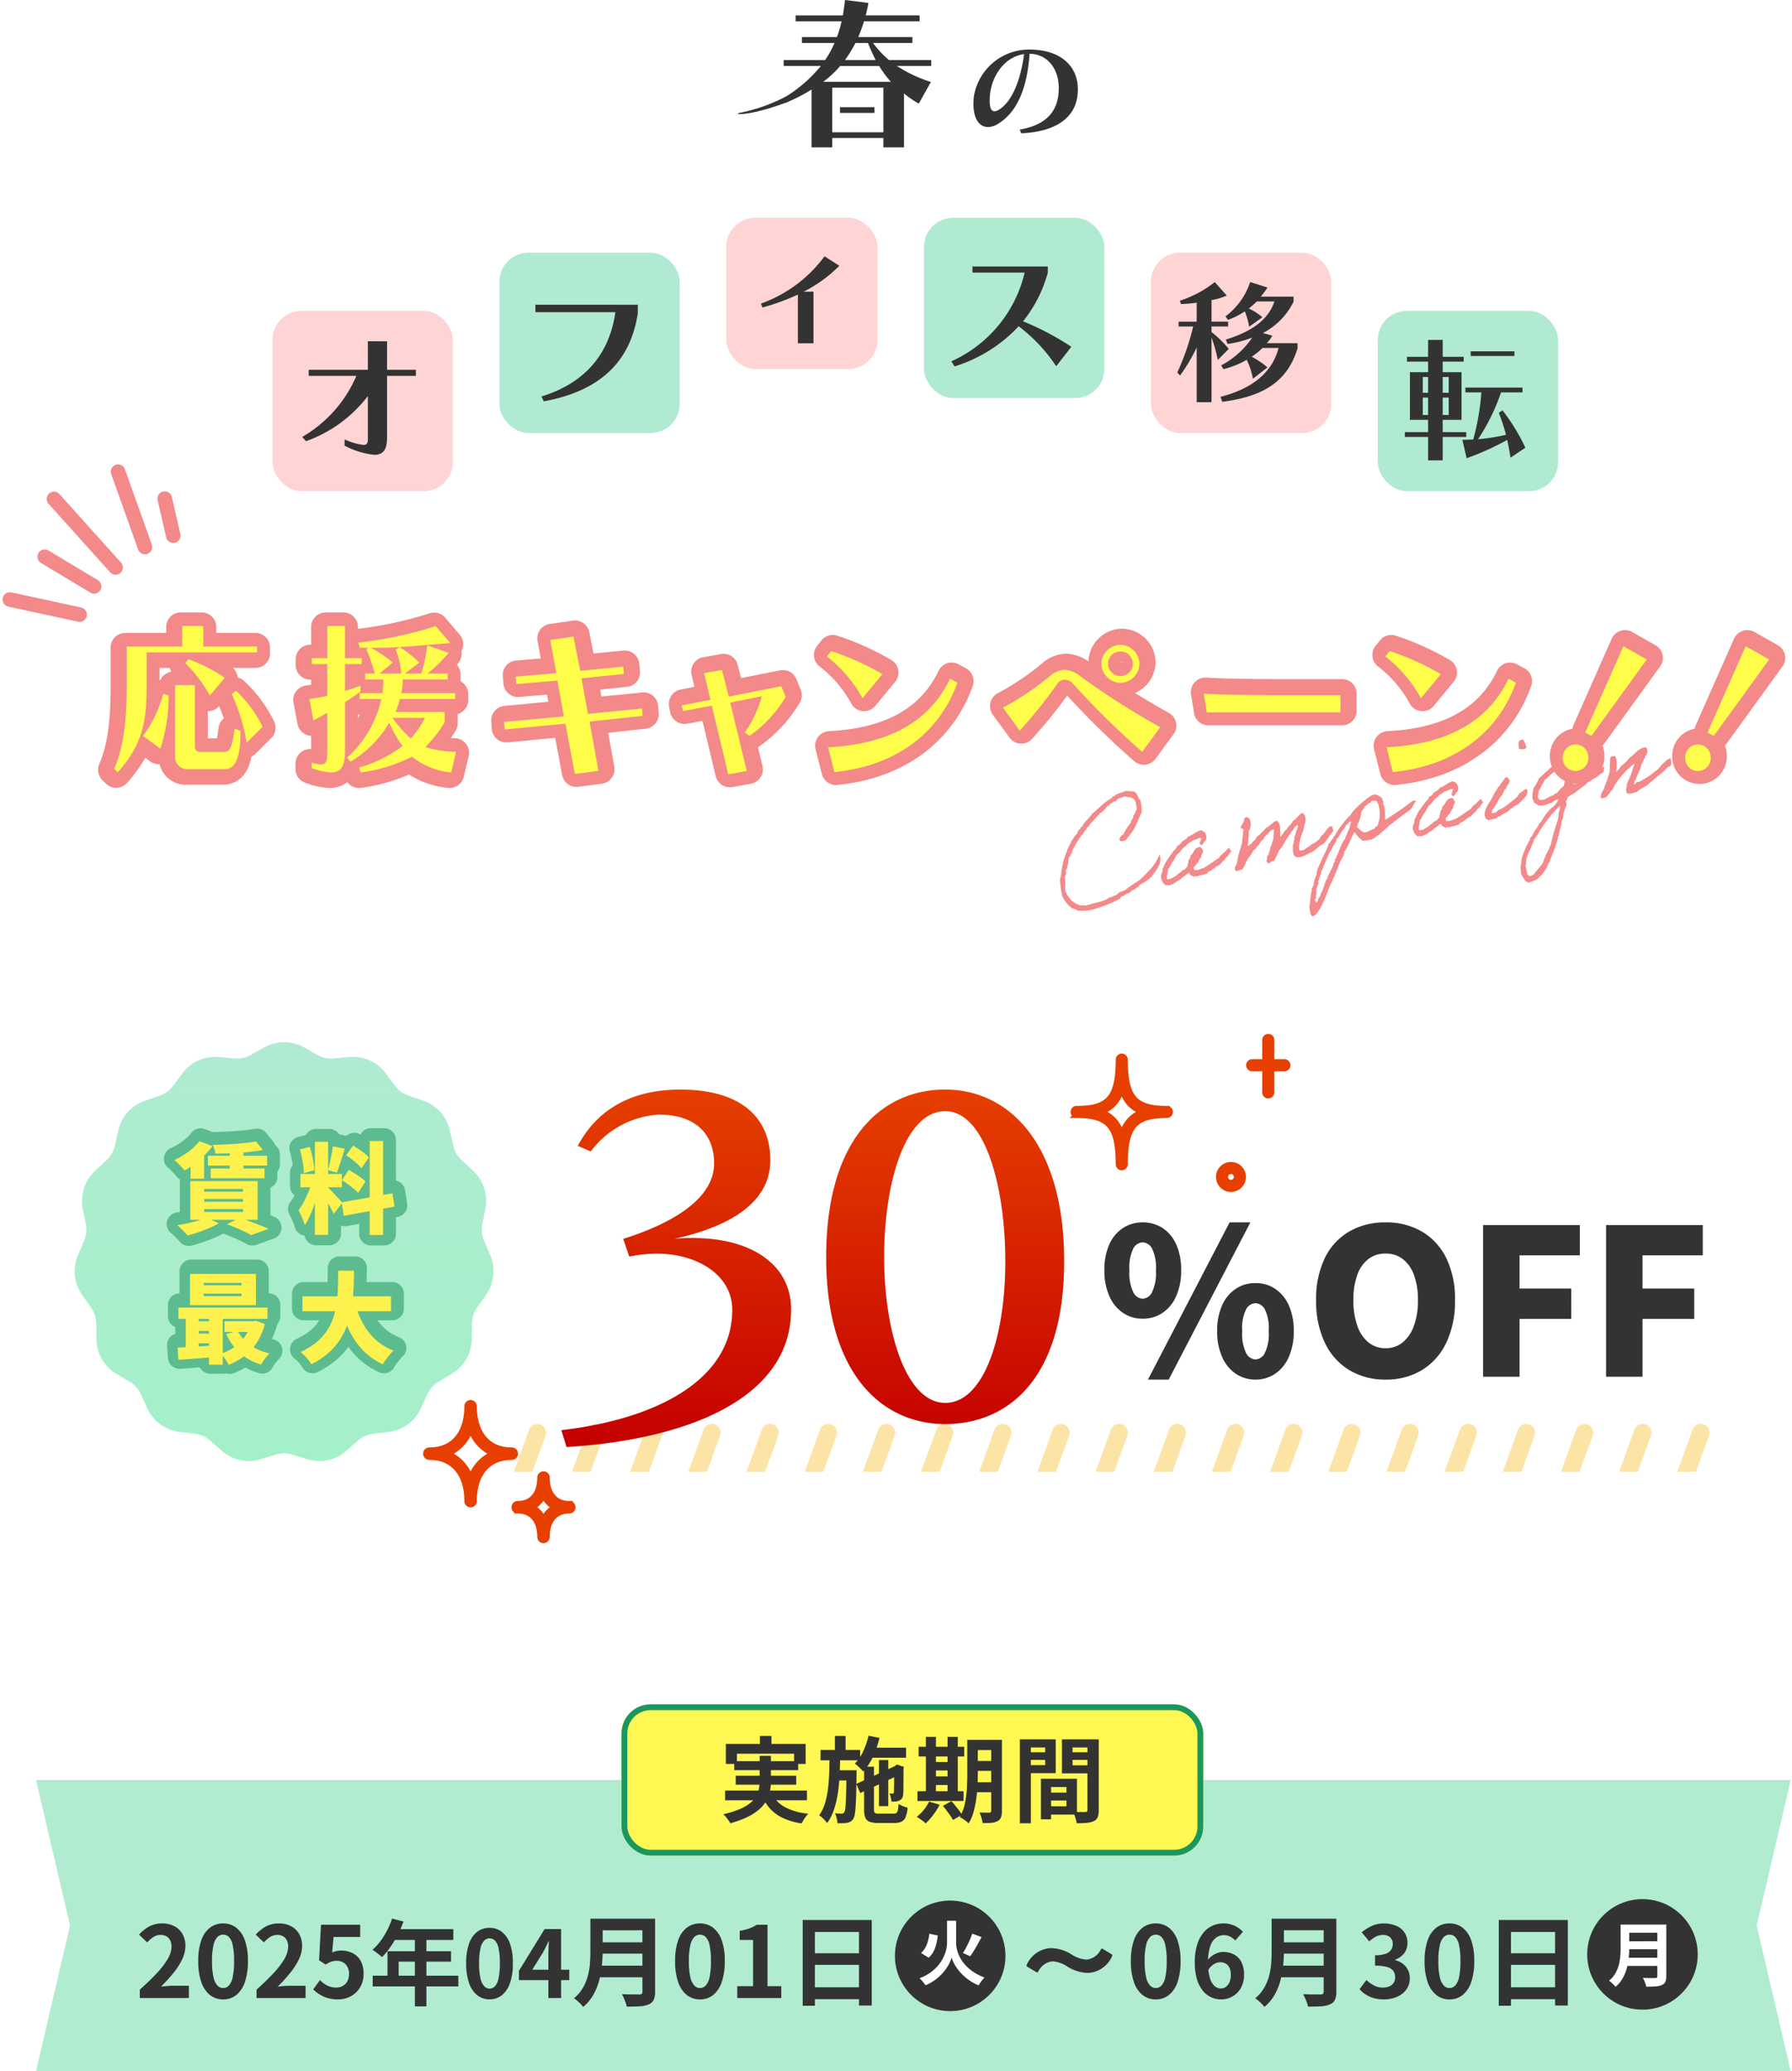 <svg xmlns="http://www.w3.org/2000/svg" xmlns:xlink="http://www.w3.org/1999/xlink" width="308.041" height="355.993" viewBox="0 0 308.041 355.993">
  <defs>
    <clipPath id="clip-path">
      <rect id="長方形_24631" data-name="長方形 24631" width="33.242" height="25.331" fill="none"/>
    </clipPath>
    <clipPath id="clip-path-3">
      <rect width="211.541" height="8.659" fill="none"/>
    </clipPath>
    <linearGradient id="linear-gradient" x1="0.5" x2="0.5" y2="1" gradientUnits="objectBoundingBox">
      <stop offset="0" stop-color="#e63f00"/>
      <stop offset="1" stop-color="#c40000"/>
    </linearGradient>
    <filter id="パス_554" x="92.496" y="183.283" width="90.436" height="65.442" filterUnits="userSpaceOnUse">
      <feOffset dx="4" dy="4" input="SourceAlpha"/>
      <feGaussianBlur result="blur"/>
      <feFlood flood-color="#f5ebca"/>
      <feComposite operator="in" in2="blur"/>
      <feComposite in="SourceGraphic"/>
    </filter>
    <linearGradient id="linear-gradient-2" x1="0.5" x2="0.5" y2="1" gradientUnits="objectBoundingBox">
      <stop offset="0" stop-color="#b0ebd1"/>
      <stop offset="1" stop-color="#a4f0c8"/>
    </linearGradient>
  </defs>
  <g id="グループ_872" data-name="グループ 872" transform="translate(-38.164 -457.572)">
    <rect id="長方形_24660" data-name="長方形 24660" width="31" height="31" rx="5" transform="translate(85 511.002)" fill="#ffd4d4"/>
    <rect id="長方形_24665" data-name="長方形 24665" width="26" height="26" rx="5" transform="translate(163 495.002)" fill="#ffd4d4"/>
    <rect id="長方形_24662" data-name="長方形 24662" width="31" height="31" rx="5" transform="translate(236 501.002)" fill="#ffd4d4"/>
    <rect id="長方形_24663" data-name="長方形 24663" width="31" height="31" rx="5" transform="translate(124 501.002)" fill="#b0ebd1"/>
    <rect id="長方形_24664" data-name="長方形 24664" width="31" height="31" rx="5" transform="translate(197 495.002)" fill="#b0ebd1"/>
    <path id="パス_620" data-name="パス 620" d="M10.325-2.825A47.561,47.561,0,0,0,2.025-7.2a22.931,22.931,0,0,0,4.25-8.35v-1.075H-6.675v1.05H2.3A22.322,22.322,0,0,1-10.3-.325l.55.875A25.272,25.272,0,0,0,1.275-6.35,28.309,28.309,0,0,1,7.725.525Z" transform="translate(212 520.002)" fill="#333"/>
    <path id="パス_619" data-name="パス 619" d="M2,.575V-8.3H.325A23.665,23.665,0,0,0,6.45-12.75L3.9-14.375A23.309,23.309,0,0,1-7.025-6.25l.25.675A38.775,38.775,0,0,0-.675-7.8V.575Z" transform="translate(176 516.002)" fill="#333"/>
    <path id="パス_618" data-name="パス 618" d="M-7.35.55C2.2-1.2,7.55-6.175,8.8-14.6v-1.45H-8.8v1.275H4.95C3.925-7.525-.35-2.55-7.775-.275Z" transform="translate(139 526.002)" fill="#333"/>
    <path id="パス_617" data-name="パス 617" d="M1.4-1.9c0,.625-.175.95-.775.95A11.41,11.41,0,0,1-2.6-1.9V-.825A14.25,14.25,0,0,0,2.5.75C4.05.75,4.7-.175,4.7-2.2V-12.825H9.65v-1.05H4.7v-4.9H1.4v4.9H-8.775v1.05h8.2A22.179,22.179,0,0,1-9.9-2.325l.675.725A23.176,23.176,0,0,0,1.4-9.35Z" transform="translate(100 535.002)" fill="#333"/>
    <path id="パス_621" data-name="パス 621" d="M10.212-8.441H4.922a6.21,6.21,0,0,0,.943-1.288l-1.61-.46a12.014,12.014,0,0,0,5.267-5.382v-.874H3.887a13.04,13.04,0,0,0,1.15-1.564L2.07-18.952a12.112,12.112,0,0,1-4.255,5.911l.437.6a14.22,14.22,0,0,0,2.9-1.472,12.266,12.266,0,0,1,.736,2.645L4.163-12.9A9.2,9.2,0,0,0,1.817-14.4,13.769,13.769,0,0,0,3.2-15.617H6.233c-.989,2.99-3.611,5.083-8.349,6.555l.3.759a19.659,19.659,0,0,0,4.232-1.1A14.818,14.818,0,0,1-2.921-4.623l.391.644a14.893,14.893,0,0,0,4-1.61A12.107,12.107,0,0,1,2.53-2.323L5.037-4.278a14.49,14.49,0,0,0-2.714-1.84,11.543,11.543,0,0,0,1.863-1.5h2.76C5.911-3.565,2.622-.667-3.036.782l.3.851C4.485.713,8.51-1.955,10.212-7.567ZM-4.577,1.7V-9.407A24.8,24.8,0,0,1-3.5-5.566L-1.61-7.452a18.579,18.579,0,0,0-2.967-2.9v-.966h2.852v-.828H-4.577v-3.7a11.483,11.483,0,0,0,2.622-.782l-2.07-2.323a18.624,18.624,0,0,1-5.98,3.2l.161.575a20.893,20.893,0,0,0,2.714-.23v3.266h-3.105v.828h2.507A41.757,41.757,0,0,1-10.465-3.4l.483.506A29.972,29.972,0,0,0-7.13-7.705V1.7Z" transform="translate(251 525.002)" fill="#333"/>
    <g id="グループ_838" data-name="グループ 838" transform="translate(162.883 457.572)">
      <path id="パス_623" data-name="パス 623" d="M-.7-.088c5.962-.242,9.482-2.706,9.724-7,0-.176.022-.352.022-.506,0-4.268-3.234-6.886-8.272-6.886A9.606,9.606,0,0,0-8.844-6.358Q-8.91-5.7-8.91-5.1c0,2.618,1.078,3.938,2.508,3.938a3.267,3.267,0,0,0,1.716-.55C-1.43-3.7.308-7.722.748-13.75c2.728,0,5.016,2.178,5.016,5.962,0,.176-.022.352-.022.528C5.544-3.762,3.52-1.5-.946-.726ZM-.2-13.706c-.66,4.862-2.178,8.1-4.136,9.438a1.935,1.935,0,0,1-.946.4c-.528,0-.836-.55-.836-1.782,0-.33.022-.726.066-1.166C-5.72-9.878-3.674-13.2-.2-13.706Z" transform="translate(51.522 23)" fill="#333"/>
      <g id="グループ_792" data-name="グループ 792" transform="translate(2.117 0)">
        <g id="グループ_789" data-name="グループ 789" transform="translate(0 0)">
          <g id="グループ_788" data-name="グループ 788" clip-path="url(#clip-path)">
            <path id="パス_579" data-name="パス 579" d="M29.115,25.332V23.725H20.324v1.606h-3.55V15.385a28.537,28.537,0,0,1-4.452,2.282l-.423-.789a24.2,24.2,0,0,0,6.481-5.55h-6.4V10.314h7.129a16.579,16.579,0,0,0,1.605-2.931H15.111V6.368h6.031a21.478,21.478,0,0,0,.789-2.705H14.04V2.649h8.114C22.3,1.8,22.409.9,22.521,0l4.029.508c-.112.648-.309,1.549-.479,2.141h9.27V3.663H25.79A27.835,27.835,0,0,1,24.8,6.368h9.3V7.383H27.34a16.155,16.155,0,0,0,2.733,2.931h7.27v1.014H31.425a23.7,23.7,0,0,0,5.861,2.761L35.2,17.808a16.137,16.137,0,0,1-2.536-1.747v9.27Zm-7.411-14a18.183,18.183,0,0,1-2.931,2.733H30.411a18.67,18.67,0,0,1-2.029-2.733Zm7.411,6.988V15.075H20.324v7.664h8.791V18.316ZM24.325,7.383a23.93,23.93,0,0,1-1.8,2.931H27.79a31.454,31.454,0,0,1-1.324-2.931Z" transform="translate(-4.102 0)" fill="#333"/>
          </g>
        </g>
        <rect id="長方形_24632" data-name="長方形 24632" width="5.924" height="0.987" transform="translate(17.554 18.423)" fill="#333"/>
        <g id="グループ_791" data-name="グループ 791" transform="translate(0 0)">
          <g id="グループ_790" data-name="グループ 790" clip-path="url(#clip-path)">
            <path id="パス_580" data-name="パス 580" d="M8.251,25.326A29.525,29.525,0,0,1,.473,28.1c-1.691.294,1.185.776,8.051-1.827Z" transform="translate(0 -8.73)" fill="#333"/>
          </g>
        </g>
      </g>
    </g>
    <path id="パス_639" data-name="パス 639" d="M-35.82-3.36a29.807,29.807,0,0,1-2.74,1.88A27.04,27.04,0,0,0-41.24-.32c-.42.1-.84.16-1.26.28-.52.52-.86.1-1.14.48a.427.427,0,0,0-.24-.06,1.42,1.42,0,0,0-.72.26c-1.14.24-2.54.2-3.74.38a1.44,1.44,0,0,0-.88-.2,3.893,3.893,0,0,1-2.1-3.16,15.1,15.1,0,0,0,.38-2.22,1.326,1.326,0,0,0,.36-.98c0-.26.46-.3.32-.64.34-.1.52-1.64.82-1.64.2,0,.18-.22.22-.38h.06c.18,0,.24-.14.24-.38a19,19,0,0,1,1.54-1.82c.54-.62,1.3-1.08,1.82-1.74.4-.04.44-.44.76-.58.58-.38,1.12-.9,1.74-1.24,0-.24.34-.16.48-.28a4.358,4.358,0,0,0,1.14-.88.3.3,0,0,0,.12.02c.26,0,.24-.24.46-.3.32,0,.42-.22.72-.22a1.2,1.2,0,0,1,.24.04c.2-.12.28-.38.58-.4.36-.08.8-.08,1.14-.18.68.48,1.64.18,1.64,1.72a4.874,4.874,0,0,1-.1.96c-.32.24-.4.68-.76.86,0,.58-.54.56-.58,1.06a9.549,9.549,0,0,0-1.64,1.72c-.38.22-.88.34-.88.92,0,.24.34.26.52.26a1.139,1.139,0,0,0,1.04-.6h.04a.222.222,0,0,0,.24-.18,6.347,6.347,0,0,0,1.36-1.44c.1-.28.4-.36.48-.68.32-.44.62-.9.96-1.34a6.747,6.747,0,0,0,.18-1.64v-.48c-.38-.28-.16-1.12-.76-1.62a7.353,7.353,0,0,0-1.38-.38,4.137,4.137,0,0,0-.44.08,7.061,7.061,0,0,0-1.36.2c-.16.06-.2.2-.38.2h-.16c-.08,0-.14,0-.14.08a.18.18,0,0,0,.02.1,15.442,15.442,0,0,0-1.44.58c-.88.5-1.72,1.04-2.6,1.54a7.666,7.666,0,0,1-1.24.96,9.51,9.51,0,0,0-.78.76c-.1.12-.38.16-.38.22,0,.02.02.08.02.12,0,.1-.24.1-.3.14a1.928,1.928,0,0,0-.48.68c-.54.16-.7.7-1.16.96-.28.58-.8.92-1.06,1.52a13.944,13.944,0,0,0-1.92,4.24c0,.02-.18.14-.18.18A12.81,12.81,0,0,0-52-1.38a5.413,5.413,0,0,0,1.26,2.4,2.834,2.834,0,0,1,.86.58,10.273,10.273,0,0,0,2.42.3,24.435,24.435,0,0,0,4.96-.88c.26-.04.24-.38.54-.38.36,0,.64-.24,1-.3.64,0,.68-.48,1.54-.48.06-.32.6-.16.68-.48.12-.18,1.66-.52,1.66-.7s.36.08.38-.12v-.04a9.088,9.088,0,0,0,2.1-1.98,2.672,2.672,0,0,0,.38-1.74A10.071,10.071,0,0,1-35.82-3.36Zm13.54-.7c-.46.26-.8.54-1.2.76a2.718,2.718,0,0,0-.8.58c-.58.26-1.14.5-1.72.76-.3.14-.66.24-.96.38-.3.16-.54.08-.86.18a2.7,2.7,0,0,0-.58.08c-.06-.18-.58.06-.48-.28-.14-.38.24-.44.38-.58a1.7,1.7,0,0,1,.58-.48,2.027,2.027,0,0,1,.66-.76c.02-.54.54-.56.48-1.16-.14-.16-.14-.48-.38-.58-1.12-.1-1.14.9-1.92,1.16,0,.4-.28.54-.48.76-.04.44-.3.66-.38,1.06-.3-.04-.26.26-.48.28a.749.749,0,0,1-.58.1c.02.3-.4.3-.58.4-.1.06-.16.12-.28.18-.12.08-.28.02-.28.2-.54.02-1.06.52-1.64.18a8.685,8.685,0,0,1,.58-1.72c.28-.04.3-.34.48-.48s.24-.4.48-.48a11.049,11.049,0,0,0,.86-1.06c.64-.22,1-.74,1.54-1.06.32-.06.48-.32.76-.48a5.639,5.639,0,0,0,.96-.38c.62.1.96-.34,1.44-.1-.02.44-.64.66-.28,1.16.14-.02.36.04.38-.1,0-.14.24-.08.2-.28.28-.08.4-.3.56-.48.24-.8-.06-1.5-.76-1.64-.86.12-1.42.56-2.3.68-.2.34-.68.4-1.06.58-.32.18-.46.54-.96.56a2.49,2.49,0,0,1-.86.78c-.52.56-1.16,1.02-1.64,1.62-.28.3-.46.7-.76.96a2.361,2.361,0,0,1-.48,1.06A1.833,1.833,0,0,0-34.16.22a.521.521,0,0,1,.48.1A3.92,3.92,0,0,0-32.44.04c.3-.2.82-.3.96-.4a4.759,4.759,0,0,1,.96-.48c.22-.04.3-.32.58-.28.26-.04.1.36.28.38.02.24.38.14.4.38.16.06.56-.1.56.1.66-.12,1.14-.08,1.84-.16.28-.4.9-.3,1.24-.64.24.02.28-.08.48-.2.18-.1.4-.1.58-.18.34-.18.6-.44.94-.62s.26-.32.6-.48c.32-.16.7-.66,1.04-.84C-22.04-3.36-22.28-4.06-22.28-4.06Zm18.1.66c.28-2.06-1.26-.24-1.8.2-.58.18-.44.46-.94.74a6.327,6.327,0,0,1-.86.4c-.16.06-.36.06-.48.18-.2-.02-.2.14-.3.2-.68.04-1.18.72-1.92.38a3.123,3.123,0,0,1,.38-1.54c.3-.98,1-1.56,1.26-2.58.42-.52.74-1.72,0-2.12-.7.26-1.08.84-1.82,1.06-.28.54-.92.68-1.26,1.16-.24.16-.54.28-.66.56a.552.552,0,0,0-.3.3c-.12-.02-.36.32-.38.1.1-.9.6-2.08-.1-2.7-.88.1-1.24.74-2.1.86-.18.34-.6.44-.88.68a6.435,6.435,0,0,1-.96.58,1.449,1.449,0,0,1-.86.66c-.02.24-.3.22-.38.4-.22-.1-.42.32-.48.08,0-.44.3-.72.26-1a2.465,2.465,0,0,1,.22-.68c0-.22.1-.46.1-.68.56-.54,1.04-2.18.1-2.5h-.2c0,.12-.16.08-.18.18-.2.2-.14.64-.48.68.02.4-.48.3-.4.76-.08.36.48.04.3.48-.24.94-.4,1.2-.52,1.76a1.792,1.792,0,0,1-.26.62c-.18.48-.5.84-.66,1.34-.44.66-.6,1.64-1.06,2.12a.515.515,0,0,0-.2.38,1.5,1.5,0,0,1,0,.3c.28.36.72,0,1.26.08.14-.28.48-.4.56-.76.2-.02.2-.26.3-.38.08-.1.3-.2.28-.38a6.174,6.174,0,0,0,1.34-1.36c.54-.04.58-.58,1.06-.66a2.645,2.645,0,0,1,.96-.86,3,3,0,0,1,.96-.78c.3-.2.74-.7,1.16-.48-.1.54-.3.98-.38,1.54-.32.34-.42.94-.78,1.24a7.143,7.143,0,0,1-.66,1.36c-.24.08-.26.38-.3.66-.34.2-.06.4,0,.68.48.06.52-.32,1.06-.2a9.922,9.922,0,0,0,1.24-1.62,5.142,5.142,0,0,0,.78-.68,20.06,20.06,0,0,1,2.1-2.2c.4-.3.6-.76,1.16-.78a2.031,2.031,0,0,1-.38.78,5.39,5.39,0,0,0-.38.76,1.123,1.123,0,0,0-.3.86c-.28-.1-.16.22-.18.38-.2.04-.1.36-.3.4-.08.68-.42,1.62.1,2.1.9.48,2.04-.1,2.88-.28.96-.26,1.06-.7,2.04-.94C-5.76-1.8-4.74-3.06-4.18-3.4ZM10.18-5.94A48.684,48.684,0,0,1,5.12-3.7a.216.216,0,0,1-.14-.06,10.412,10.412,0,0,0,.28-2.1v-.2l-.1-.18c0-.24.1-.46.1-.7v-.08a.392.392,0,0,1-.1-.38c-.4-.44-.7-.88-1.34-.88-.7,0-4.24,2.06-4.42,2.6a15.789,15.789,0,0,0-3.06,2.6A23.715,23.715,0,0,1-5.4-1.36c-.28.78-3.2,4.1-2.96,4.72a3.923,3.923,0,0,0-.88,1.72c-.26.04-.22.42-.48.48l.02.18c0,.22-.2.36-.2.58-.24.12-.06.54-.28.68a8.646,8.646,0,0,1-.5,1.54c.02.46-.12,1.36.2,1.72h.08c1.12,0,3.22-3.52,3.76-4.42.24-.42.6-.74.86-1.14a.284.284,0,0,1,.2-.3c.48-.66,1.86-3.06,2.4-3.36C-3.2.76-2.92.68-3,.38-2.56.24-1.08-2.08-.6-2.6A7.247,7.247,0,0,0,.46-.88a3.744,3.744,0,0,0,1.06.1H2.2c.06-.22.56-.06.6-.3a2.663,2.663,0,0,1,.56-.2A18.868,18.868,0,0,1,5.14-2.3,1.609,1.609,0,0,1,6-2.78c.04-.12,3.36-1.68,3.64-1.8.02,0,1.24-1.32,1.2-1.32ZM3.34-7.3a2.115,2.115,0,0,1,.78.18A2.83,2.83,0,0,1,4.36-5.9a5.48,5.48,0,0,1-.88,3c-.16.06-.52.16-.5.38-.6,0-1.18.34-1.7.34-.7,0-.84-.8-1.3-1.1a1.309,1.309,0,0,1,.34-.66,7.759,7.759,0,0,0,.94-1.92A2.5,2.5,0,0,0,2-6.64c.46.02.58-.44,1.06-.38.04-.1.16-.16.18-.28ZM-.98-4.52c.1-.02.12,0,.12.06A5.7,5.7,0,0,1-1.84-2.7c-.08.34-.46.48-.48.86-.92.68-1.46,2-2.2,2.88v.2h-.2c-.12.18-.08.4-.2.58a.384.384,0,0,0-.28.38c-.38.6-.88,1.12-1.24,1.72-.26-.02-.12.28-.2.4l-.2.08c-.16.26-.42.62-.56.88v.18c-.38.3-.46.88-.88,1.16a1.263,1.263,0,0,1-.56.76c-.12.28-.24.6-.58.68a.289.289,0,0,0,.04-.14c0-.12-.14-.22-.14-.36,0-.04.06-.06.1-.08.06-.2.28-.18.18-.48a2.631,2.631,0,0,0,.3-1.16c.22-.26.28-.66.58-.86V4.5c.36-.32.4-.82.76-1.14.04-.56.54-.76.68-1.26C-6.8,1.94-5.42-.06-5.4-.1c.38-.12.62-.92.96-.96,0-.32.34-.32.4-.58.2-.08.12-.46.38-.48.4-.24.54-.74.96-.96.24-.38.74-.5.86-.96.28,0,.38-.22.58-.38A.478.478,0,0,0-.98-4.52Zm22.8.46c-.46.26-.8.54-1.2.76a2.718,2.718,0,0,0-.8.58c-.58.26-1.14.5-1.72.76-.3.14-.66.24-.96.38-.3.16-.54.08-.86.18a2.7,2.7,0,0,0-.58.08c-.06-.18-.58.06-.48-.28-.14-.38.24-.44.38-.58a1.7,1.7,0,0,1,.58-.48,2.027,2.027,0,0,1,.66-.76c.02-.54.54-.56.48-1.16-.14-.16-.14-.48-.38-.58-1.12-.1-1.14.9-1.92,1.16,0,.4-.28.54-.48.76-.04.44-.3.66-.38,1.06-.3-.04-.26.26-.48.28a.749.749,0,0,1-.58.1c.02.3-.4.3-.58.4-.1.06-.16.12-.28.18-.12.08-.28.02-.28.2-.54.02-1.06.52-1.64.18a8.686,8.686,0,0,1,.58-1.72c.28-.04.3-.34.48-.48s.24-.4.48-.48a11.049,11.049,0,0,0,.86-1.06c.64-.22,1-.74,1.54-1.06.32-.06.48-.32.76-.48a5.639,5.639,0,0,0,.96-.38c.62.1.96-.34,1.44-.1-.02.44-.64.66-.28,1.16.14-.02.36.04.38-.1,0-.14.24-.08.2-.28.28-.08.4-.3.56-.48.24-.8-.06-1.5-.76-1.64-.86.12-1.42.56-2.3.68-.2.34-.68.4-1.06.58-.32.18-.46.54-.96.56a2.49,2.49,0,0,1-.86.78c-.52.56-1.16,1.02-1.64,1.62-.28.3-.46.7-.76.96A2.361,2.361,0,0,1,9.46-1.7,1.833,1.833,0,0,0,9.94.22a.521.521,0,0,1,.48.1A3.92,3.92,0,0,0,11.66.04c.3-.2.82-.3.96-.4a4.759,4.759,0,0,1,.96-.48c.22-.04.3-.32.58-.28.26-.04.1.36.28.38.02.24.38.14.4.38.16.06.56-.1.56.1.66-.12,1.14-.08,1.84-.16.28-.4.9-.3,1.24-.64.24.02.28-.08.48-.2.18-.1.4-.1.58-.18.34-.18.6-.44.94-.62s.26-.32.6-.48c.32-.16.7-.66,1.04-.84C22.06-3.36,21.82-4.06,21.82-4.06ZM28.2-2.08c.16-.18.48-.28.62-.48.9-.46,1.26-1.06,1.04-1.68-.5.04-.9.4-1.32.52-.34.2-.34.48-.74.64-.52.3-1,.52-1.52.8a4.7,4.7,0,0,1-1.82.66c-.26.22-.86.56-1.26.3.08-.6.62-.74.86-1.16.44-.28.9-1.26,1.4-1.46.38-.28.48-.88.98-1.06.16-.54.76-.64.86-1.24-.22-.14-.08-.62-.48-.58-.36-.1-.3.2-.48.28a4.625,4.625,0,0,1-.48.4c-.08.2-.36.2-.38.48-.2.08-.42.16-.48.38-.66.48-1.36,1.7-1.98,2.22a5.294,5.294,0,0,0-1,1.44,1.511,1.511,0,0,0-.06.88c-.02.32.32.3.38.56.42-.1.94,0,1.44-.08.04-.02.24-.18.28-.2.2-.06.38.12.48-.1.52-.22,1.16-.32,1.64-.58.02-.12.64-.42.68-.28C27.08-1.84,27.94-1.78,28.2-2.08Zm1.72-9.14c.32.16,1,.34,1.26,0a3.831,3.831,0,0,0-.3-1.44C29.9-12.84,29.9-12.04,29.92-11.22ZM43.64-5.38c0-.04-.02-.06-.04-.06a6.426,6.426,0,0,0-2.26.78,3.251,3.251,0,0,1-.78.26c-.1.12-.16.12-.28.22a15.289,15.289,0,0,0-1.88.74c-.04.14-.16,0-.3,0l-.24-.12v-.08c0-.22.08-.62.28-.7.1-.22.16-.46.28-.68.34-.18.96-.5.96-.96v-.58c-.14-.34-.5-.52-.66-.86a3.4,3.4,0,0,0-1.54-.28,3.841,3.841,0,0,0-2.12.58h-.28L32.28-5.6a7.478,7.478,0,0,1-1.14,1.36,5.313,5.313,0,0,0-.6,1.8c0,.24.12.46.12.7v.08c.28.18.48.48.76.68.32-.06.44.1.68.1.54,0,1.08-.2,1.62-.2a2.167,2.167,0,0,1,1.16-.38l-.22.34-.16.2a9.4,9.4,0,0,1-.88.68l-.28.08A10.42,10.42,0,0,0,31.22,1.8a1.981,1.981,0,0,0-.76.76,5.708,5.708,0,0,0-1.24,1.36c-.2.16-.46.26-.48.56a13.17,13.17,0,0,0-2.12,3.18,3.336,3.336,0,0,1-.38,1.14,7.741,7.741,0,0,1-.1.98v.08a6.789,6.789,0,0,0,.58,1.54.282.282,0,0,1,.28.2l.26.02c.34,0,1.74-.24,1.86-.6.52-.16,1.1-.9,1.54-1.26a4.347,4.347,0,0,1,.76-1.04c.16-.4,1.46-2.22,1.44-2.4a6.928,6.928,0,0,0,.68-1.26c-.06-.3.28-.26.28-.5V4.48c.24-.7.68-1.3.86-2a.284.284,0,0,1,.2-.3,3.552,3.552,0,0,0,.38-1.06c.2-.24.56-1.14.76-1.14-.04-.24.1-.38.1-.58a.278.278,0,0,0-.1-.2,1.377,1.377,0,0,0,.48-.66A8.661,8.661,0,0,1,37.92-2c.36-.24,1.84-.9,2.26-1.14.18-.28.44-.22.76-.32.12-.12.26-.08.3-.26.22.06.3-.1.5-.1h.08c.6-.24,1.04-.56,1.66-.76C43.36-4.88,43.68-5.1,43.64-5.38Zm-5.3-.68v.08a.957.957,0,0,0-.58,0,7,7,0,0,0-1.54,2.5,3.756,3.756,0,0,0-1.34.96,1.022,1.022,0,0,0-.78.28c-.6-.06-1.2.4-1.84.4a1.836,1.836,0,0,1-.64-.2,1.306,1.306,0,0,1-.1-.4c0-.36.24-.68.28-1.04a2.6,2.6,0,0,0,.68-.86,1.922,1.922,0,0,0,.66-.78c.58-.22,1.74-1.2,2.32-1.14a4.519,4.519,0,0,1,1.52-.48C37.34-6.74,38.34-6.54,38.34-6.06ZM34.84-.24c.06,0,.04.04.04.08,0,.54-.46.92-.48,1.44a5.407,5.407,0,0,1-.48,1.1A31.261,31.261,0,0,0,32,6.22c-.32-.1-.14.3-.3.38a12.1,12.1,0,0,0-1.52,2.2,21.11,21.11,0,0,1-1.64,1.36l-.1.18a2.252,2.252,0,0,1-.86.26.338.338,0,0,1-.2-.06c.12-.28-.2-.12-.2-.32V8.98a.652.652,0,0,0-.08-.26c.32-.3.26-.88.48-1.26.54-.96,1.56-2.22,1.92-2.98a7.275,7.275,0,0,0,1.24-1.24A22.39,22.39,0,0,1,34.84-.24ZM54.2-3.14c.02-.08.34-.2.52-.2.3-.02.52-.4.42-1.34a2.6,2.6,0,0,0-1.26.54c-.14.06-.42.3-.58.36a2.878,2.878,0,0,1-.5.44,2.03,2.03,0,0,1-.72.36A8.308,8.308,0,0,1,49.86-2c-.22.06-.22.16-.48.18-.16.14-.48,0-.68.08-.22-.02-.42.46-.58.2.2-.12.1-.54.38-.58a3.206,3.206,0,0,0,.4-.68,6.344,6.344,0,0,0,1.16-1.88c.26-.06.2-.44.48-.48-.02-.38.42-.3.38-.68a1.135,1.135,0,0,0,.48-1.44c-.48-.26-1.3.14-1.64.3a15.223,15.223,0,0,1-1.64.96c-.1.06-.2.22-.3.28a4.728,4.728,0,0,1-.76.48c-.18.1-.26.26-.48.2-.1.24-.38.32-.48.58-.26-.08-.14.18-.32.18-.14-.04-.24.38-.3.1h.1c0-.1.14-.14,0-.2.24-.4.58-2.16.24-2.48-.48-.08-.7-.12-.84.22-.1.24-.46,1.92-.54,2.26a24.64,24.64,0,0,1-1.36,2.38,2.738,2.738,0,0,1-.58.76c-.16.3-.42.48-.38.96.26.36.38.04.88.1.22-.14.38-.34.58-.48.3-.06.26-.46.58-.48.42-.3.56-.82,1-1.1a3.407,3.407,0,0,1,.6-.6A14.675,14.675,0,0,1,48.9-4.98c-.24.44-.86,1.62-1.06,1.9a.948.948,0,0,1-.2.2c-.02.02.02.16,0,.18-.08.12-.22.2-.28.3a3.291,3.291,0,0,0-.2.38c-.04.08-.16.04-.18.1-.08.12,0,.2-.1.28-.04.02.02.16,0,.2a2.084,2.084,0,0,0-.3,1.14c.44.46,1.18.22,1.74.2.78-.48,1.7-.54,2.44-1.06.36-.28.54-.2.88-.5.54-.24.62-.4.96-.52A8.277,8.277,0,0,0,54.2-3.14Z" transform="translate(272.082 603.021) rotate(-11)" fill="#f38989"/>
    <rect id="長方形_24661" data-name="長方形 24661" width="31" height="31" rx="5" transform="translate(275 511.002)" fill="#b0ebd1"/>
    <path id="パス_622" data-name="パス 622" d="M8.487-16.238v-.805H.966v.805ZM.207-2.323v-.828H-3.841V-5.267H-.6v-8.188H-3.841v-1.817H-.23V-16.1H-3.841V-19H-6.348v2.9H-9.982v.828h3.634v1.817H-9.476v8.188h3.128v2.116h-4v.828h4V1.7h2.507V-2.323ZM10.373-.483A34.064,34.064,0,0,0,6.44-6.9L5.8-6.463A30.2,30.2,0,0,1,7.038-2.691a35.345,35.345,0,0,1-4.807.759,34.324,34.324,0,0,0,3.956-8.05h3.7v-.828H.069v.828H2.806a41.017,41.017,0,0,1-1.4,8.1c-.575.023-1.2.046-1.863.046L.276,1.334A46.867,46.867,0,0,0,7.245-1.817c.207.92.391,1.886.575,3.059ZM-2.806-9.913H-3.841v-2.714h1.035Zm-3.542,0h-.92v-2.714h.92ZM-2.806-6.1H-3.841v-2.99h1.035Zm-3.542,0h-.92v-2.99h.92Z" transform="translate(290 535.002)" fill="#333"/>
    <g id="グループ_816" data-name="グループ 816" transform="translate(-614.977 -191.298)">
      <g id="グループ_797" data-name="グループ 797" transform="translate(724.461 833.896)">
        <g id="リピートグリッド_15" data-name="リピートグリッド 15" transform="translate(14 59.296)" clip-path="url(#clip-path-3)">
          <g transform="translate(-785.012 -962.03)">
            <line id="線_204" data-name="線 204" y2="15" transform="translate(792.064 963.952) rotate(20)" fill="none" stroke="#fbe4a5" stroke-linecap="round" stroke-width="3"/>
          </g>
          <g transform="translate(-775.012 -962.03)">
            <line id="線_204-2" data-name="線 204" y2="15" transform="translate(792.064 963.952) rotate(20)" fill="none" stroke="#fbe4a5" stroke-linecap="round" stroke-width="3"/>
          </g>
          <g transform="translate(-765.012 -962.03)">
            <line id="線_204-3" data-name="線 204" y2="15" transform="translate(792.064 963.952) rotate(20)" fill="none" stroke="#fbe4a5" stroke-linecap="round" stroke-width="3"/>
          </g>
          <g transform="translate(-755.012 -962.03)">
            <line id="線_204-4" data-name="線 204" y2="15" transform="translate(792.064 963.952) rotate(20)" fill="none" stroke="#fbe4a5" stroke-linecap="round" stroke-width="3"/>
          </g>
          <g transform="translate(-745.012 -962.03)">
            <line id="線_204-5" data-name="線 204" y2="15" transform="translate(792.064 963.952) rotate(20)" fill="none" stroke="#fbe4a5" stroke-linecap="round" stroke-width="3"/>
          </g>
          <g transform="translate(-735.012 -962.03)">
            <line id="線_204-6" data-name="線 204" y2="15" transform="translate(792.064 963.952) rotate(20)" fill="none" stroke="#fbe4a5" stroke-linecap="round" stroke-width="3"/>
          </g>
          <g transform="translate(-725.012 -962.03)">
            <line id="線_204-7" data-name="線 204" y2="15" transform="translate(792.064 963.952) rotate(20)" fill="none" stroke="#fbe4a5" stroke-linecap="round" stroke-width="3"/>
          </g>
          <g transform="translate(-715.012 -962.03)">
            <line id="線_204-8" data-name="線 204" y2="15" transform="translate(792.064 963.952) rotate(20)" fill="none" stroke="#fbe4a5" stroke-linecap="round" stroke-width="3"/>
          </g>
          <g transform="translate(-705.012 -962.03)">
            <line id="線_204-9" data-name="線 204" y2="15" transform="translate(792.064 963.952) rotate(20)" fill="none" stroke="#fbe4a5" stroke-linecap="round" stroke-width="3"/>
          </g>
          <g transform="translate(-695.012 -962.03)">
            <line id="線_204-10" data-name="線 204" y2="15" transform="translate(792.064 963.952) rotate(20)" fill="none" stroke="#fbe4a5" stroke-linecap="round" stroke-width="3"/>
          </g>
          <g transform="translate(-685.012 -962.03)">
            <line id="線_204-11" data-name="線 204" y2="15" transform="translate(792.064 963.952) rotate(20)" fill="none" stroke="#fbe4a5" stroke-linecap="round" stroke-width="3"/>
          </g>
          <g transform="translate(-675.012 -962.03)">
            <line id="線_204-12" data-name="線 204" y2="15" transform="translate(792.064 963.952) rotate(20)" fill="none" stroke="#fbe4a5" stroke-linecap="round" stroke-width="3"/>
          </g>
          <g transform="translate(-665.012 -962.03)">
            <line id="線_204-13" data-name="線 204" y2="15" transform="translate(792.064 963.952) rotate(20)" fill="none" stroke="#fbe4a5" stroke-linecap="round" stroke-width="3"/>
          </g>
          <g transform="translate(-655.012 -962.03)">
            <line id="線_204-14" data-name="線 204" y2="15" transform="translate(792.064 963.952) rotate(20)" fill="none" stroke="#fbe4a5" stroke-linecap="round" stroke-width="3"/>
          </g>
          <g transform="translate(-645.012 -962.03)">
            <line id="線_204-15" data-name="線 204" y2="15" transform="translate(792.064 963.952) rotate(20)" fill="none" stroke="#fbe4a5" stroke-linecap="round" stroke-width="3"/>
          </g>
          <g transform="translate(-635.012 -962.03)">
            <line id="線_204-16" data-name="線 204" y2="15" transform="translate(792.064 963.952) rotate(20)" fill="none" stroke="#fbe4a5" stroke-linecap="round" stroke-width="3"/>
          </g>
          <g transform="translate(-625.012 -962.03)">
            <line id="線_204-17" data-name="線 204" y2="15" transform="translate(792.064 963.952) rotate(20)" fill="none" stroke="#fbe4a5" stroke-linecap="round" stroke-width="3"/>
          </g>
          <g transform="translate(-615.012 -962.03)">
            <line id="線_204-18" data-name="線 204" y2="15" transform="translate(792.064 963.952) rotate(20)" fill="none" stroke="#fbe4a5" stroke-linecap="round" stroke-width="3"/>
          </g>
          <g transform="translate(-605.012 -962.03)">
            <line id="線_204-19" data-name="線 204" y2="15" transform="translate(792.064 963.952) rotate(20)" fill="none" stroke="#fbe4a5" stroke-linecap="round" stroke-width="3"/>
          </g>
          <g transform="translate(-595.012 -962.03)">
            <line id="線_204-20" data-name="線 204" y2="15" transform="translate(792.064 963.952) rotate(20)" fill="none" stroke="#fbe4a5" stroke-linecap="round" stroke-width="3"/>
          </g>
          <g transform="translate(-585.012 -962.03)">
            <line id="線_204-21" data-name="線 204" y2="15" transform="translate(792.064 963.952) rotate(20)" fill="none" stroke="#fbe4a5" stroke-linecap="round" stroke-width="3"/>
          </g>
          <g transform="translate(-575.012 -962.03)">
            <line id="線_204-22" data-name="線 204" y2="15" transform="translate(792.064 963.952) rotate(20)" fill="none" stroke="#fbe4a5" stroke-linecap="round" stroke-width="3"/>
          </g>
        </g>
        <g id="グループ_796" data-name="グループ 796" transform="translate(23.628 0)">
          <path id="パス_632" data-name="パス 632" d="M7.56-9.975a5.925,5.925,0,0,1-3.378-1,6.716,6.716,0,0,1-2.345-2.87A10.648,10.648,0,0,1,.98-18.305a10.5,10.5,0,0,1,.858-4.463,6.506,6.506,0,0,1,2.345-2.8A6.081,6.081,0,0,1,7.56-26.53a6.142,6.142,0,0,1,3.413.962,6.506,6.506,0,0,1,2.345,2.8,10.5,10.5,0,0,1,.858,4.463,10.648,10.648,0,0,1-.858,4.463,6.716,6.716,0,0,1-2.345,2.87A5.984,5.984,0,0,1,7.56-9.975Zm0-3.43A1.921,1.921,0,0,0,9.153-14.49a7.648,7.648,0,0,0,.683-3.815,7.327,7.327,0,0,0-.683-3.763A1.928,1.928,0,0,0,7.56-23.1a1.928,1.928,0,0,0-1.593,1.032,7.327,7.327,0,0,0-.682,3.763,7.648,7.648,0,0,0,.682,3.815A1.921,1.921,0,0,0,7.56-13.405ZM8.47.49,22.505-26.53h3.57L12.04.49Zm18.48,0a5.925,5.925,0,0,1-3.377-1,6.716,6.716,0,0,1-2.345-2.87A10.648,10.648,0,0,1,20.37-7.84a10.5,10.5,0,0,1,.858-4.462,6.627,6.627,0,0,1,2.345-2.818,6,6,0,0,1,3.377-.98,6,6,0,0,1,3.378.98A6.627,6.627,0,0,1,32.673-12.3,10.5,10.5,0,0,1,33.53-7.84a10.648,10.648,0,0,1-.858,4.463,6.716,6.716,0,0,1-2.345,2.87A5.925,5.925,0,0,1,26.95.49Zm0-3.465a1.923,1.923,0,0,0,1.593-1.067,7.54,7.54,0,0,0,.683-3.8,7.316,7.316,0,0,0-.683-3.78,1.931,1.931,0,0,0-1.593-1.015,1.931,1.931,0,0,0-1.592,1.015,7.316,7.316,0,0,0-.683,3.78,7.54,7.54,0,0,0,.683,3.8A1.923,1.923,0,0,0,26.95-2.975ZM49.315.49a11.814,11.814,0,0,1-6.23-1.628,10.974,10.974,0,0,1-4.2-4.69A16.476,16.476,0,0,1,37.38-13.16a16.026,16.026,0,0,1,1.505-7.262,10.6,10.6,0,0,1,4.2-4.55,12.226,12.226,0,0,1,6.23-1.558,12.094,12.094,0,0,1,6.248,1.575,10.77,10.77,0,0,1,4.182,4.55A15.914,15.914,0,0,1,61.25-13.16a16.476,16.476,0,0,1-1.505,7.333,11.012,11.012,0,0,1-4.182,4.69A11.79,11.79,0,0,1,49.315.49Zm0-5.39a4.528,4.528,0,0,0,2.958-1.015A6.5,6.5,0,0,0,54.2-8.785a12.668,12.668,0,0,0,.682-4.375,12.223,12.223,0,0,0-.682-4.323,6.02,6.02,0,0,0-1.925-2.747,4.744,4.744,0,0,0-2.958-.945,4.744,4.744,0,0,0-2.958.945,5.909,5.909,0,0,0-1.908,2.747,12.515,12.515,0,0,0-.665,4.323,12.972,12.972,0,0,0,.665,4.375,6.377,6.377,0,0,0,1.908,2.87A4.528,4.528,0,0,0,49.315-4.9ZM66.08,0V-26.075H82.705v5.215H72.345v5.7h8.89V-9.94h-8.89V0ZM87.22,0V-26.075h16.625v5.215H93.485v5.7h8.89V-9.94h-8.89V0Z" transform="translate(93.912 51.614)" fill="#333"/>
          <g transform="matrix(1, 0, 0, 1, -94.95, -185.03)" filter="url(#パス_554)">
            <path id="パス_554-2" data-name="パス 554" d="M6.956-45.154c19.786-1.19,38.606-7.885,38.606-23.654,0-7.662-6.769-12.274-16.885-12.274a23.027,23.027,0,0,0-3.2.149C32.47-82.5,41.991-85.917,41.991-94.471c0-6.992-4.686-12.125-15.472-12.125-9.224,0-14.654,4.091-17.629,9.67l2.232.967a15.7,15.7,0,0,1,11.753-6.323c5.876,0,9.447,2.975,9.447,8.405,0,5.876-6.843,10.191-15.621,12.943l1.041,3.05a25.038,25.038,0,0,1,4.612-.521c7.141,0,13.092,3.719,13.092,9.67,0,12.125-13.241,18.819-29.382,20.679ZM72.042-49.1C82.679-49.1,92.5-56.684,92.5-77.065S82.9-106.6,72.042-106.6,51.587-98.191,51.587-77.809,61.405-49.1,72.042-49.1Zm0-3.645c-6.695,0-10.488-12.2-10.488-25.068s3.645-25.068,10.488-25.068,10.34,12.943,10.34,25.812S78.737-52.741,72.042-52.741Z" transform="translate(86.43 289.88)" fill="url(#linear-gradient)"/>
          </g>
        </g>
      </g>
      <g id="グループ_798" data-name="グループ 798" transform="translate(666.953 829)">
        <g id="グループ_781" data-name="グループ 781" transform="translate(-0.979 -1)">
          <path id="パス_578" data-name="パス 578" d="M39.428.9,41.747,2.2a4.834,4.834,0,0,0,2.818.6l2.647-.245a7,7,0,0,1,6.264,2.8l1.59,2.14A4.853,4.853,0,0,0,57.4,9.2l2.517.857A7.033,7.033,0,0,1,64.5,15.178l.586,2.6a4.879,4.879,0,0,0,1.44,2.506L68.479,22.1a7.062,7.062,0,0,1,2.119,6.55l-.519,2.618a4.9,4.9,0,0,0,.3,2.878L71.43,36.6a7.069,7.069,0,0,1-.717,6.849l-1.535,2.18a4.889,4.889,0,0,0-.89,2.752l-.034,2.669a7.049,7.049,0,0,1-3.428,5.964l-2.285,1.365a4.866,4.866,0,0,0-1.928,2.15L59.5,62.952A7.014,7.014,0,0,1,53.955,67l-2.64.313a4.84,4.84,0,0,0-2.632,1.177l-2,1.761a6.989,6.989,0,0,1-6.706,1.432l-2.538-.793a4.835,4.835,0,0,0-2.881,0l-2.538.793a6.989,6.989,0,0,1-6.706-1.432l-2-1.761a4.841,4.841,0,0,0-2.632-1.177L18.046,67A7.014,7.014,0,0,1,12.5,62.952l-1.112-2.425a4.866,4.866,0,0,0-1.928-2.15L7.174,57.012a7.049,7.049,0,0,1-3.428-5.964l-.034-2.669a4.889,4.889,0,0,0-.89-2.752l-1.535-2.18A7.069,7.069,0,0,1,.571,36.6l1.05-2.453a4.9,4.9,0,0,0,.3-2.878L1.4,28.649A7.063,7.063,0,0,1,3.521,22.1l1.953-1.812a4.879,4.879,0,0,0,1.44-2.506l.586-2.6a7.033,7.033,0,0,1,4.588-5.118L14.6,9.2a4.853,4.853,0,0,0,2.331-1.7l1.59-2.14a7,7,0,0,1,6.264-2.8l2.647.245a4.834,4.834,0,0,0,2.818-.6L32.572.9a6.985,6.985,0,0,1,6.856,0" transform="translate(0.002 0)" fill="url(#linear-gradient-2)"/>
        </g>
        <g id="グループ_666" data-name="グループ 666" transform="translate(16.023 15.342)">
          <path id="パス_629" data-name="パス 629" d="M14.161-14.484l1.207,1.479q-1.156.2-2.55.34t-2.839.2q-1.445.06-2.788.077a4.14,4.14,0,0,0-.17-.765,5.659,5.659,0,0,0-.272-.731q.969-.034,1.989-.076t2-.119q.977-.076,1.862-.179T14.161-14.484ZM5.9-12.019H16.082v1.683H5.9Zm.476,2.193H15.64V-8.16H6.375ZM9.656-13.4h2.363v4.284H9.656ZM4.437-14.535l2.261.85A13.127,13.127,0,0,1,5.3-12.1a19.321,19.321,0,0,1-1.683,1.453A17.3,17.3,0,0,1,1.9-9.486q-.187-.238-.51-.578t-.655-.68a5.366,5.366,0,0,0-.6-.544,13.846,13.846,0,0,0,1.624-.884,11.932,11.932,0,0,0,1.5-1.122A8.47,8.47,0,0,0,4.437-14.535ZM5.27-4.59v.476h6.664V-4.59Zm0,1.734v.493h6.664v-.493Zm0-3.468v.476h6.664v-.476Zm-2.4-1.343H14.45V-1.02H2.873ZM9.2-.238l2.142-1.139q.867.289,1.793.637t1.776.68q.85.332,1.445.6L13.328,1.615Q12.9,1.36,12.24,1.037T10.8.383Q10.013.051,9.2-.238ZM5.559-1.428l2.21,1A13.068,13.068,0,0,1,6.146.4q-.927.4-1.9.731T2.4,1.683q-.2-.255-.527-.587T1.216.442a6.325,6.325,0,0,0-.6-.527q.918-.136,1.845-.34T4.191-.884A8.809,8.809,0,0,0,5.559-1.428ZM2.924-11.2,4.4-12.7l.85.238v4.386H2.924Zm21.369-3.23h2.278v16H24.293ZM21.811-8.891h7.123V-6.6H21.811Zm2.023,1.224,1.326.68q-.2.85-.476,1.794t-.6,1.878q-.331.935-.714,1.768a10.262,10.262,0,0,1-.808,1.462,7.291,7.291,0,0,0-.289-.859q-.187-.467-.4-.927t-.4-.8a8.988,8.988,0,0,0,.952-1.5q.459-.884.833-1.811A14.669,14.669,0,0,0,23.834-7.667Zm2.7,1.105a4.286,4.286,0,0,1,.408.382l.569.587q.314.323.612.655l.536.6q.238.264.34.4L27.523-2.023q-.17-.374-.425-.859t-.552-.986q-.3-.5-.587-.961t-.527-.782Zm-4.828-6.545,1.7-.442a11.756,11.756,0,0,1,.382,1.36q.161.731.272,1.419t.145,1.25l-1.819.493a9.737,9.737,0,0,0-.094-1.267Q22.2-11,22.049-11.739T21.709-13.107Zm5.661-.544,2.057.425q-.221.714-.451,1.462t-.459,1.428q-.229.68-.434,1.207l-1.547-.425q.17-.561.331-1.283t.3-1.462Q27.3-13.039,27.37-13.651Zm6.341-.9h2.312V1.6H33.711ZM28.883-4.012l8.738-1.564.357,2.3L29.257-1.7Zm.782-8.092,1.19-1.666q.476.272.995.629t.986.722a4.976,4.976,0,0,1,.739.688L32.3-9.877a5.072,5.072,0,0,0-.7-.731q-.442-.391-.952-.791T29.665-12.1ZM28.951-7.82l1.156-1.768q.493.255,1.037.6t1.037.705a5.752,5.752,0,0,1,.8.68L31.739-5.627a5.793,5.793,0,0,0-.748-.714q-.476-.391-1.012-.782T28.951-7.82Z" transform="translate(0.201 15)" fill="#ffdf3d" stroke="#5cbb8f" stroke-linecap="round" stroke-linejoin="round" stroke-width="4"/>
          <path id="パス_628" data-name="パス 628" d="M14.161-14.484l1.207,1.479q-1.156.2-2.55.34t-2.839.2q-1.445.06-2.788.077a4.14,4.14,0,0,0-.17-.765,5.659,5.659,0,0,0-.272-.731q.969-.034,1.989-.076t2-.119q.977-.076,1.862-.179T14.161-14.484ZM5.9-12.019H16.082v1.683H5.9Zm.476,2.193H15.64V-8.16H6.375ZM9.656-13.4h2.363v4.284H9.656ZM4.437-14.535l2.261.85A13.127,13.127,0,0,1,5.3-12.1a19.321,19.321,0,0,1-1.683,1.453A17.3,17.3,0,0,1,1.9-9.486q-.187-.238-.51-.578t-.655-.68a5.366,5.366,0,0,0-.6-.544,13.846,13.846,0,0,0,1.624-.884,11.932,11.932,0,0,0,1.5-1.122A8.47,8.47,0,0,0,4.437-14.535ZM5.27-4.59v.476h6.664V-4.59Zm0,1.734v.493h6.664v-.493Zm0-3.468v.476h6.664v-.476Zm-2.4-1.343H14.45V-1.02H2.873ZM9.2-.238l2.142-1.139q.867.289,1.793.637t1.776.68q.85.332,1.445.6L13.328,1.615Q12.9,1.36,12.24,1.037T10.8.383Q10.013.051,9.2-.238ZM5.559-1.428l2.21,1A13.068,13.068,0,0,1,6.146.4q-.927.4-1.9.731T2.4,1.683q-.2-.255-.527-.587T1.216.442a6.325,6.325,0,0,0-.6-.527q.918-.136,1.845-.34T4.191-.884A8.809,8.809,0,0,0,5.559-1.428ZM2.924-11.2,4.4-12.7l.85.238v4.386H2.924Zm21.369-3.23h2.278v16H24.293ZM21.811-8.891h7.123V-6.6H21.811Zm2.023,1.224,1.326.68q-.2.85-.476,1.794t-.6,1.878q-.331.935-.714,1.768a10.262,10.262,0,0,1-.808,1.462,7.291,7.291,0,0,0-.289-.859q-.187-.467-.4-.927t-.4-.8a8.988,8.988,0,0,0,.952-1.5q.459-.884.833-1.811A14.669,14.669,0,0,0,23.834-7.667Zm2.7,1.105a4.286,4.286,0,0,1,.408.382l.569.587q.314.323.612.655l.536.6q.238.264.34.4L27.523-2.023q-.17-.374-.425-.859t-.552-.986q-.3-.5-.587-.961t-.527-.782Zm-4.828-6.545,1.7-.442a11.756,11.756,0,0,1,.382,1.36q.161.731.272,1.419t.145,1.25l-1.819.493a9.737,9.737,0,0,0-.094-1.267Q22.2-11,22.049-11.739T21.709-13.107Zm5.661-.544,2.057.425q-.221.714-.451,1.462t-.459,1.428q-.229.68-.434,1.207l-1.547-.425q.17-.561.331-1.283t.3-1.462Q27.3-13.039,27.37-13.651Zm6.341-.9h2.312V1.6H33.711ZM28.883-4.012l8.738-1.564.357,2.3L29.257-1.7Zm.782-8.092,1.19-1.666q.476.272.995.629t.986.722a4.976,4.976,0,0,1,.739.688L32.3-9.877a5.072,5.072,0,0,0-.7-.731q-.442-.391-.952-.791T29.665-12.1ZM28.951-7.82l1.156-1.768q.493.255,1.037.6t1.037.705a5.752,5.752,0,0,1,.8.68L31.739-5.627a5.793,5.793,0,0,0-.748-.714q-.476-.391-1.012-.782T28.951-7.82Z" transform="translate(0 15.207)" fill="#fcf14d"/>
        </g>
        <g id="グループ_782" data-name="グループ 782" transform="translate(16.024 37.368)">
          <path id="パス_630" data-name="パス 630" d="M5.185-10.591v.425h6.494v-.425Zm0-1.853v.408h6.494v-.408ZM2.822-13.991H14.161v5.372H2.822ZM.833-8.194H16.15v1.938H.833ZM8.755-5.865h5.287v1.853H8.755Zm-5.1.017H7.344v1.666H3.655Zm0,2.125H7.344v1.666H3.655ZM11.016-4.2a6.645,6.645,0,0,0,2.108,2.414A9.1,9.1,0,0,0,16.507-.323a5.859,5.859,0,0,0-.519.561q-.281.34-.527.706a7.323,7.323,0,0,0-.4.654A9.249,9.249,0,0,1,11.416-.383,10.115,10.115,0,0,1,9.044-3.655Zm2.312-1.666h.425l.408-.068,1.53.561A10.859,10.859,0,0,1,14.34-2.219a9.287,9.287,0,0,1-2.1,2.3A11.183,11.183,0,0,1,9.469,1.649a7.091,7.091,0,0,0-.6-1.012,6.5,6.5,0,0,0-.731-.91,8.3,8.3,0,0,0,1.81-.816,7.79,7.79,0,0,0,1.513-1.19,7.5,7.5,0,0,0,1.147-1.5,6.772,6.772,0,0,0,.714-1.751ZM.68-1.326q.867-.034,1.947-.094T4.9-1.556Q6.1-1.632,7.293-1.7V.289q-1.7.136-3.4.264L.833.782ZM6.086-7.565H8.449v9.18H6.086Zm-3.995.051H4.335v6.97H2.091Zm20.06-2.618H37.383v2.567H22.151ZM31.127-9.1a16.015,16.015,0,0,0,1.36,3.511,10.8,10.8,0,0,0,2.185,2.847A9.828,9.828,0,0,0,37.808-.8a6.539,6.539,0,0,0-.654.689q-.349.417-.663.859t-.519.8A11.325,11.325,0,0,1,32.563-.842a12.982,12.982,0,0,1-2.337-3.383,25.848,25.848,0,0,1-1.6-4.293Zm-2.822-5.44h2.72q-.017,1.394-.076,2.881t-.264,2.975a18.1,18.1,0,0,1-.655,2.932,12.647,12.647,0,0,1-1.25,2.771A11.243,11.243,0,0,1,26.733-.5a13.215,13.215,0,0,1-3.052,2.049A6.908,6.908,0,0,0,22.874.442a6.964,6.964,0,0,0-1.062-1,12.109,12.109,0,0,0,2.847-1.768,9.052,9.052,0,0,0,1.853-2.142,10.243,10.243,0,0,0,1.079-2.405,13.923,13.923,0,0,0,.51-2.55q.136-1.3.162-2.592T28.305-14.535Z" transform="translate(0.201 15)" fill="#ffdf3d" stroke="#5cbb8f" stroke-linecap="round" stroke-linejoin="round" stroke-width="4"/>
          <path id="パス_631" data-name="パス 631" d="M5.185-10.591v.425h6.494v-.425Zm0-1.853v.408h6.494v-.408ZM2.822-13.991H14.161v5.372H2.822ZM.833-8.194H16.15v1.938H.833ZM8.755-5.865h5.287v1.853H8.755Zm-5.1.017H7.344v1.666H3.655Zm0,2.125H7.344v1.666H3.655ZM11.016-4.2a6.645,6.645,0,0,0,2.108,2.414A9.1,9.1,0,0,0,16.507-.323a5.859,5.859,0,0,0-.519.561q-.281.34-.527.706a7.323,7.323,0,0,0-.4.654A9.249,9.249,0,0,1,11.416-.383,10.115,10.115,0,0,1,9.044-3.655Zm2.312-1.666h.425l.408-.068,1.53.561A10.859,10.859,0,0,1,14.34-2.219a9.287,9.287,0,0,1-2.1,2.3A11.183,11.183,0,0,1,9.469,1.649a7.091,7.091,0,0,0-.6-1.012,6.5,6.5,0,0,0-.731-.91,8.3,8.3,0,0,0,1.81-.816,7.79,7.79,0,0,0,1.513-1.19,7.5,7.5,0,0,0,1.147-1.5,6.772,6.772,0,0,0,.714-1.751ZM.68-1.326q.867-.034,1.947-.094T4.9-1.556Q6.1-1.632,7.293-1.7V.289q-1.7.136-3.4.264L.833.782ZM6.086-7.565H8.449v9.18H6.086Zm-3.995.051H4.335v6.97H2.091Zm20.06-2.618H37.383v2.567H22.151ZM31.127-9.1a16.015,16.015,0,0,0,1.36,3.511,10.8,10.8,0,0,0,2.185,2.847A9.828,9.828,0,0,0,37.808-.8a6.539,6.539,0,0,0-.654.689q-.349.417-.663.859t-.519.8A11.325,11.325,0,0,1,32.563-.842a12.982,12.982,0,0,1-2.337-3.383,25.848,25.848,0,0,1-1.6-4.293Zm-2.822-5.44h2.72q-.017,1.394-.076,2.881t-.264,2.975a18.1,18.1,0,0,1-.655,2.932,12.647,12.647,0,0,1-1.25,2.771A11.243,11.243,0,0,1,26.733-.5a13.215,13.215,0,0,1-3.052,2.049A6.908,6.908,0,0,0,22.874.442a6.964,6.964,0,0,0-1.062-1,12.109,12.109,0,0,0,2.847-1.768,9.052,9.052,0,0,0,1.853-2.142,10.243,10.243,0,0,0,1.079-2.405,13.923,13.923,0,0,0,.51-2.55q.136-1.3.162-2.592T28.305-14.535Z" transform="translate(0 15.453)" fill="#fcf14d"/>
        </g>
      </g>
    </g>
    <g id="グループ_812" data-name="グループ 812" transform="translate(-568.648 -329.484)">
      <g id="グループ_660" data-name="グループ 660" transform="translate(613.001 1093.002)">
        <path id="合体_15" data-name="合体 15" d="M11.69,50.046H0L5.845,25.022,0,0H301.634l-5.846,25.023,5.846,25.023Z" transform="translate(0)" fill="#b1ecd1"/>
      </g>
    </g>
    <g id="長方形_24651" data-name="長方形 24651" transform="translate(145 750.518)" fill="#fff853" stroke="#1b975e" stroke-width="1">
      <rect width="100" height="26" rx="5" stroke="none"/>
      <rect x="0.5" y="0.5" width="99" height="25" rx="4.5" fill="none"/>
    </g>
    <path id="パス_633" data-name="パス 633" d="M-26.208-13.568h1.984v2.544h-1.984Zm-5.856,1.376h13.712v3.44h-1.984v-1.76H-30.16v1.76h-1.9Zm1.44,2.96h10.992V-7.68H-30.624Zm-1.568,5.056h14.064v1.664H-32.192Zm1.824-2.544h10.4v1.536h-10.4Zm6.112,2.88a5.359,5.359,0,0,0,2.288,2.48A10.3,10.3,0,0,0-17.9-.208a5.931,5.931,0,0,0-.616.8,8.641,8.641,0,0,0-.52.88,11.909,11.909,0,0,1-3.152-.9A7.035,7.035,0,0,1-24.44-1.048a8.429,8.429,0,0,1-1.528-2.424Zm-2-6.3h1.936V-5.7a8.388,8.388,0,0,1-.168,1.664A5.422,5.422,0,0,1-25.1-2.424a5.885,5.885,0,0,1-1.232,1.48A9.014,9.014,0,0,1-28.336.36,16.85,16.85,0,0,1-31.3,1.44a3.856,3.856,0,0,0-.312-.5q-.2-.28-.432-.568a3.629,3.629,0,0,0-.456-.48A16.987,16.987,0,0,0-29.7-.976,7.416,7.416,0,0,0-27.9-2.016a4.34,4.34,0,0,0,1.032-1.176,4.186,4.186,0,0,0,.48-1.248,6.472,6.472,0,0,0,.128-1.288Zm18.544-1.408h6.624v1.728H-7.712Zm1.968,2.128h1.6V-1.5h-1.6Zm-1.792-4.192,1.872.384a16.577,16.577,0,0,1-1.112,3.24A9.392,9.392,0,0,1-8.448-7.456a5.392,5.392,0,0,0-.408-.432q-.264-.256-.536-.512a4.883,4.883,0,0,0-.5-.416,7.087,7.087,0,0,0,1.44-2.112A13.524,13.524,0,0,0-7.536-13.616Zm-2.1,8.288,6.976-3.216L-2-6.992-8.96-3.744ZM-8.3-8.272h1.7v7.3q0,.512.16.64A1.39,1.39,0,0,0-5.7-.208h2.464a.789.789,0,0,0,.5-.128A.85.85,0,0,0-2.5-.824a7.7,7.7,0,0,0,.128-1.064,4.631,4.631,0,0,0,.736.384,4.561,4.561,0,0,0,.816.272A5.633,5.633,0,0,1-1.152.352a1.509,1.509,0,0,1-.7.808,2.719,2.719,0,0,1-1.224.232H-5.888A4.148,4.148,0,0,1-7.36,1.184,1.255,1.255,0,0,1-8.1.456,3.966,3.966,0,0,1-8.3-.976Zm5.168.064h-.128l.32-.24.3-.208,1.184.416-.064.272q0,.848-.008,1.568t-.008,1.3q0,.576-.008.96a4.36,4.36,0,0,1-.04.576,1.379,1.379,0,0,1-.184.7,1.08,1.08,0,0,1-.5.408,2.028,2.028,0,0,1-.648.16,4.918,4.918,0,0,1-.68.016,6.625,6.625,0,0,0-.12-.728,2.851,2.851,0,0,0-.216-.664,2.679,2.679,0,0,0,.3.016h.232a.226.226,0,0,0,.152-.048A.357.357,0,0,0-3.168-3.9q0-.08.008-.392t.016-.856q.008-.544.008-1.312T-3.136-8.208Zm-12.656-2.944h6.816v1.776h-6.816Zm2.5,3.488H-10.7V-5.92H-13.3Zm-.032-5.9h1.84v3.008h-1.84Zm-.912,3.5h1.824q-.032,1.68-.112,3.3t-.3,3.1A16.616,16.616,0,0,1-13.488-.88a8.358,8.358,0,0,1-1.168,2.3A4.919,4.919,0,0,0-15.272.7a4.144,4.144,0,0,0-.76-.616,6.839,6.839,0,0,0,.992-2.016,14.478,14.478,0,0,0,.52-2.448q.168-1.312.216-2.752T-14.24-10.064Zm2.912,2.4H-9.6v.752q-.016,1.92-.056,3.272t-.1,2.232a10.246,10.246,0,0,1-.16,1.376,2.252,2.252,0,0,1-.248.72,1.591,1.591,0,0,1-.464.464,1.748,1.748,0,0,1-.576.208,3.991,3.991,0,0,1-.736.072q-.432.008-.928.008a4.167,4.167,0,0,0-.144-.872,4.359,4.359,0,0,0-.3-.84,6.592,6.592,0,0,0,.68.056q.312.008.472.008A.631.631,0,0,0-11.9-.256a.5.5,0,0,0,.2-.208,2.112,2.112,0,0,0,.192-.864q.064-.688.112-2.12t.064-3.848ZM10.24-12.88h4.128v1.744H10.24Zm0,3.616h4.128v1.7H10.24ZM10.224-5.6h4.16v1.712h-4.16Zm3.328-7.28h1.84V-.688a3.127,3.127,0,0,1-.16,1.112,1.278,1.278,0,0,1-.576.648,2.8,2.8,0,0,1-1.048.288,13.156,13.156,0,0,1-1.528.048,5.835,5.835,0,0,0-.208-.92,6.3,6.3,0,0,0-.336-.9q.512.032,1.016.032h.68a.344.344,0,0,0,.248-.072A.344.344,0,0,0,13.552-.7Zm-4.112,0h1.808v5.888q0,.944-.056,2.064t-.224,2.264A17.358,17.358,0,0,1,10.5-.448a7.463,7.463,0,0,1-.832,1.92,2.509,2.509,0,0,0-.432-.392Q8.944.864,8.656.672A3.281,3.281,0,0,0,8.144.384a7.756,7.756,0,0,0,.88-2.32,16.924,16.924,0,0,0,.344-2.6q.072-1.32.072-2.456ZM1.072-11.712h7.84v1.68H1.072Zm2.08,2.624H6.976v1.456H3.152Zm0,2.48H6.976v1.472H3.152ZM.88-4.064H8.8v1.68H.88Zm1.44-9.344H4.048v9.952H2.32Zm3.728,0h1.76v9.952H6.048ZM2.864-2.272l1.824.528A11.911,11.911,0,0,1,3.584.008a11,11,0,0,1-1.3,1.464,3.091,3.091,0,0,0-.44-.384Q1.568.88,1.272.672T.752.336A6.82,6.82,0,0,0,1.96-.848,6.976,6.976,0,0,0,2.864-2.272Zm2.384.72,1.456-.8q.32.336.664.76t.656.832a6.821,6.821,0,0,1,.5.744L6.976.88A6.136,6.136,0,0,0,6.52.136q-.3-.424-.632-.872T5.248-1.552Zm17.76-2.272h4.368v1.36H23.008ZM22.9-6.208h5.392v6.16H22.9V-1.472H26.48V-4.784H22.9Zm-.8,0H23.84V.768H22.1Zm-2.672-4.544h4v1.3h-4Zm7.424,0H30.88v1.3H26.848ZM30.1-12.976h1.936V-.832A3.411,3.411,0,0,1,31.856.384a1.287,1.287,0,0,1-.656.688,3.486,3.486,0,0,1-1.208.3q-.712.064-1.752.064A4.235,4.235,0,0,0,28.112.8q-.1-.352-.224-.712a3.992,3.992,0,0,0-.272-.616q.432.032.856.04t.768,0q.344-.008.472-.008a.433.433,0,0,0,.3-.08.4.4,0,0,0,.08-.288Zm-10.528,0H24.64v5.808H19.568V-8.544h3.264v-3.04H19.568Zm11.552,0v1.392H27.536v3.072H31.12v1.376H25.712v-5.84Zm-12.656,0h1.9V1.44h-1.9Z" transform="translate(195 769.518)" fill="#333"/>
    <g id="グループ_840" data-name="グループ 840" transform="translate(35 586.002)">
      <path id="パス_634" data-name="パス 634" d="M-63.8,0V-1.445q1.717-1.53,2.933-2.839A13.626,13.626,0,0,0-59-6.724a4.279,4.279,0,0,0,.646-2.1,2.443,2.443,0,0,0-.221-1.071,1.608,1.608,0,0,0-.638-.706,1.989,1.989,0,0,0-1.028-.247,2.194,2.194,0,0,0-1.25.382,5.656,5.656,0,0,0-1.046.91L-63.935-10.9a6.83,6.83,0,0,1,1.81-1.437,4.692,4.692,0,0,1,2.2-.484,4.3,4.3,0,0,1,2.082.484,3.458,3.458,0,0,1,1.386,1.352,4.058,4.058,0,0,1,.493,2.04,5.318,5.318,0,0,1-.569,2.32,12.083,12.083,0,0,1-1.521,2.355,28.2,28.2,0,0,1-2.108,2.312q.493-.068,1.063-.11t1.012-.043h2.72V0Zm14.314.238A3.561,3.561,0,0,1-51.721-.5a4.749,4.749,0,0,1-1.5-2.21,10.745,10.745,0,0,1-.535-3.647,10.389,10.389,0,0,1,.535-3.6,4.582,4.582,0,0,1,1.5-2.151,3.645,3.645,0,0,1,2.236-.714,3.606,3.606,0,0,1,2.244.722,4.67,4.67,0,0,1,1.487,2.151,10.315,10.315,0,0,1,.535,3.587,10.745,10.745,0,0,1-.535,3.647A4.78,4.78,0,0,1-47.241-.5,3.551,3.551,0,0,1-49.485.238Zm0-1.955a1.353,1.353,0,0,0,.986-.425,3,3,0,0,0,.663-1.437,12.715,12.715,0,0,0,.238-2.78A12.372,12.372,0,0,0-47.836-9.1,2.8,2.8,0,0,0-48.5-10.5a1.4,1.4,0,0,0-.986-.4,1.386,1.386,0,0,0-.96.4A2.848,2.848,0,0,0-51.134-9.1a11.574,11.574,0,0,0-.255,2.746,11.894,11.894,0,0,0,.255,2.78,3.054,3.054,0,0,0,.688,1.437A1.345,1.345,0,0,0-49.485-1.717ZM-43.739,0V-1.445q1.717-1.53,2.933-2.839a13.626,13.626,0,0,0,1.861-2.44,4.279,4.279,0,0,0,.646-2.1,2.443,2.443,0,0,0-.221-1.071,1.608,1.608,0,0,0-.638-.706,1.989,1.989,0,0,0-1.028-.247,2.194,2.194,0,0,0-1.25.382,5.656,5.656,0,0,0-1.046.91L-43.875-10.9a6.83,6.83,0,0,1,1.81-1.437,4.692,4.692,0,0,1,2.2-.484,4.3,4.3,0,0,1,2.083.484,3.458,3.458,0,0,1,1.386,1.352,4.058,4.058,0,0,1,.493,2.04,5.318,5.318,0,0,1-.569,2.32,12.083,12.083,0,0,1-1.521,2.355A28.2,28.2,0,0,1-40.1-1.955q.493-.068,1.063-.11t1.012-.043h2.72V0Zm14.008.238A6.133,6.133,0,0,1-31.516,0,5.606,5.606,0,0,1-32.91-.629,6.954,6.954,0,0,1-34-1.479l1.156-1.6a5.633,5.633,0,0,0,.773.646,3.664,3.664,0,0,0,.918.459,3.341,3.341,0,0,0,1.079.17,2.368,2.368,0,0,0,1.148-.272,1.966,1.966,0,0,0,.79-.79,2.53,2.53,0,0,0,.289-1.25A2.3,2.3,0,0,0-28.43-5.8a2.064,2.064,0,0,0-1.538-.595,2.7,2.7,0,0,0-.935.145,5.264,5.264,0,0,0-.952.5l-1.139-.731.34-6.12h6.732v2.108H-30.5l-.238,2.669A4.02,4.02,0,0,1-30-8.075a3.375,3.375,0,0,1,.782-.085,4.489,4.489,0,0,1,1.938.416,3.216,3.216,0,0,1,1.411,1.3,4.364,4.364,0,0,1,.527,2.261,4.422,4.422,0,0,1-.621,2.389A4.135,4.135,0,0,1-27.58-.28,4.583,4.583,0,0,1-29.731.238Zm9.289-13.9,1.968.512a20.256,20.256,0,0,1-1.016,2.32,17.859,17.859,0,0,1-1.264,2.1,12.721,12.721,0,0,1-1.4,1.688q-.192-.16-.5-.408t-.616-.472q-.312-.224-.552-.368a8.967,8.967,0,0,0,1.376-1.48,12.939,12.939,0,0,0,1.152-1.856A13.741,13.741,0,0,0-20.442-13.664Zm.352,1.824H-9.914v1.856h-11.1Zm-1.136,3.792H-10.3v1.792h-9.008V-2.9h-1.92ZM-23.77-3.84H-9.05V-2H-23.77Zm7.248-7.04h1.984V1.44h-1.984ZM-3.69.224a3.351,3.351,0,0,1-2.1-.7A4.47,4.47,0,0,1-7.2-2.552a10.113,10.113,0,0,1-.5-3.432,9.777,9.777,0,0,1,.5-3.384,4.312,4.312,0,0,1,1.408-2.024,3.431,3.431,0,0,1,2.1-.672,3.394,3.394,0,0,1,2.112.68A4.395,4.395,0,0,1-.178-9.36a9.708,9.708,0,0,1,.5,3.376,10.113,10.113,0,0,1-.5,3.432,4.5,4.5,0,0,1-1.4,2.08A3.342,3.342,0,0,1-3.69.224Zm0-1.84a1.273,1.273,0,0,0,.928-.4,2.827,2.827,0,0,0,.624-1.352,11.967,11.967,0,0,0,.224-2.616,11.644,11.644,0,0,0-.224-2.584A2.636,2.636,0,0,0-2.762-9.88a1.314,1.314,0,0,0-.928-.376,1.3,1.3,0,0,0-.9.376,2.68,2.68,0,0,0-.648,1.312,10.893,10.893,0,0,0-.24,2.584,11.194,11.194,0,0,0,.24,2.616,2.874,2.874,0,0,0,.648,1.352A1.266,1.266,0,0,0-3.69-1.616ZM6.422,0V-7.28q0-.512.032-1.224t.064-1.24h-.08q-.208.48-.448.96t-.5.976L3.654-4.864h6.368v1.792H1.366v-1.6l4.416-7.184H8.614V0ZM15.06-13.634h8.483v1.989H15.06Zm.017,4.063h8.551v1.938H15.077Zm-.1,4.012h8.534V-3.57H14.975Zm-1.326-8.075h2.108v5.627q0,1.105-.128,2.38a17,17,0,0,1-.467,2.584,10.269,10.269,0,0,1-1,2.482A7.657,7.657,0,0,1,12.408,1.53a4.182,4.182,0,0,0-.433-.51q-.281-.289-.6-.561a3.656,3.656,0,0,0-.552-.408A6.768,6.768,0,0,0,12.366-1.76a8.453,8.453,0,0,0,.85-2.065,11.742,11.742,0,0,0,.357-2.142q.076-1.071.076-2.057Zm8.942,0h2.176V-1.071A3.232,3.232,0,0,1,24.521.34a1.6,1.6,0,0,1-.842.748,4.5,4.5,0,0,1-1.53.332q-.918.059-2.244.059a6.347,6.347,0,0,0-.2-.7Q19.565.391,19.4,0a5.093,5.093,0,0,0-.34-.663q.6.034,1.215.042t1.105.008h.688a.6.6,0,0,0,.408-.11.507.507,0,0,0,.119-.383ZM32.485.238A3.561,3.561,0,0,1,30.25-.5a4.749,4.749,0,0,1-1.5-2.21,10.745,10.745,0,0,1-.536-3.647,10.388,10.388,0,0,1,.536-3.6,4.582,4.582,0,0,1,1.5-2.151,3.645,3.645,0,0,1,2.235-.714,3.606,3.606,0,0,1,2.244.722,4.67,4.67,0,0,1,1.487,2.151,10.315,10.315,0,0,1,.535,3.587,10.745,10.745,0,0,1-.535,3.647A4.78,4.78,0,0,1,34.729-.5,3.551,3.551,0,0,1,32.485.238Zm0-1.955a1.353,1.353,0,0,0,.986-.425,3,3,0,0,0,.663-1.437,12.715,12.715,0,0,0,.238-2.78A12.372,12.372,0,0,0,34.134-9.1a2.8,2.8,0,0,0-.663-1.394,1.4,1.4,0,0,0-.986-.4,1.386,1.386,0,0,0-.96.4A2.848,2.848,0,0,0,30.836-9.1a11.574,11.574,0,0,0-.255,2.746,11.894,11.894,0,0,0,.255,2.78,3.054,3.054,0,0,0,.688,1.437A1.345,1.345,0,0,0,32.485-1.717ZM38.894,0V-2.04h2.72V-9.979H39.319v-1.564a10.273,10.273,0,0,0,1.64-.417,6.026,6.026,0,0,0,1.284-.638H44.1V-2.04h2.363V0ZM50.148-13.413H62.014V1.292H59.821V-11.356H52.239V1.326H50.148ZM51.576-7.7h9.146V-5.7H51.576Zm0,5.848h9.163V.2H51.576Z" transform="translate(91 215)" fill="#333"/>
      <path id="パス_635" data-name="パス 635" d="M-34.17.238A3.561,3.561,0,0,1-36.406-.5a4.749,4.749,0,0,1-1.5-2.21,10.745,10.745,0,0,1-.535-3.647,10.389,10.389,0,0,1,.535-3.6,4.582,4.582,0,0,1,1.5-2.151,3.645,3.645,0,0,1,2.236-.714,3.606,3.606,0,0,1,2.244.722,4.67,4.67,0,0,1,1.487,2.151A10.315,10.315,0,0,1-29.9-6.358a10.745,10.745,0,0,1-.535,3.647A4.78,4.78,0,0,1-31.926-.5,3.551,3.551,0,0,1-34.17.238Zm0-1.955a1.353,1.353,0,0,0,.986-.425,3,3,0,0,0,.663-1.437,12.715,12.715,0,0,0,.238-2.78A12.372,12.372,0,0,0-32.521-9.1a2.8,2.8,0,0,0-.663-1.394,1.4,1.4,0,0,0-.986-.4,1.386,1.386,0,0,0-.96.4A2.848,2.848,0,0,0-35.819-9.1a11.574,11.574,0,0,0-.255,2.746,11.894,11.894,0,0,0,.255,2.78,3.054,3.054,0,0,0,.688,1.437A1.345,1.345,0,0,0-34.17-1.717ZM-22.933.238a4.092,4.092,0,0,1-1.708-.374,4,4,0,0,1-1.453-1.148,5.75,5.75,0,0,1-.995-1.972,9.888,9.888,0,0,1-.365-2.865,10.172,10.172,0,0,1,.4-3.026,5.963,5.963,0,0,1,1.08-2.082,4.345,4.345,0,0,1,1.556-1.2,4.473,4.473,0,0,1,1.844-.391,4.457,4.457,0,0,1,2,.416,4.873,4.873,0,0,1,1.4,1.012l-1.326,1.5a2.8,2.8,0,0,0-.85-.646,2.312,2.312,0,0,0-1.071-.272,2.332,2.332,0,0,0-1.385.442A3,3,0,0,0-24.8-8.908a8.349,8.349,0,0,0-.374,2.788,9.248,9.248,0,0,0,.3,2.61,3.075,3.075,0,0,0,.79,1.42,1.614,1.614,0,0,0,1.105.442,1.478,1.478,0,0,0,.858-.263,1.863,1.863,0,0,0,.62-.782,3.072,3.072,0,0,0,.238-1.284A2.825,2.825,0,0,0-21.5-5.2a1.623,1.623,0,0,0-.629-.714,1.809,1.809,0,0,0-.944-.238,2.2,2.2,0,0,0-1.071.314,3,3,0,0,0-1.037,1.1L-25.3-6.426a3.561,3.561,0,0,1,.807-.816,3.625,3.625,0,0,1,.969-.51,2.861,2.861,0,0,1,.91-.17,4.041,4.041,0,0,1,1.878.425A2.976,2.976,0,0,1-19.448-6.2a4.743,4.743,0,0,1,.459,2.227,4.455,4.455,0,0,1-.536,2.236A3.83,3.83,0,0,1-20.961-.28,3.884,3.884,0,0,1-22.933.238Zm10.1-13.872h8.483v1.989h-8.483Zm.017,4.063h8.551v1.938h-8.551Zm-.1,4.012h8.534V-3.57H-12.92Zm-1.326-8.075h2.108v5.627q0,1.105-.128,2.38a17,17,0,0,1-.467,2.584,10.269,10.269,0,0,1-1,2.482A7.657,7.657,0,0,1-15.487,1.53a4.182,4.182,0,0,0-.433-.51q-.281-.289-.6-.561a3.656,3.656,0,0,0-.552-.408A6.768,6.768,0,0,0-15.529-1.76a8.453,8.453,0,0,0,.85-2.065,11.742,11.742,0,0,0,.357-2.142q.076-1.071.076-2.057Zm8.942,0h2.176V-1.071A3.232,3.232,0,0,1-3.374.34a1.6,1.6,0,0,1-.842.748,4.5,4.5,0,0,1-1.53.332q-.918.059-2.244.059a6.347,6.347,0,0,0-.2-.7Q-8.33.391-8.5,0a5.093,5.093,0,0,0-.34-.663q.595.034,1.215.042t1.105.008h.688a.6.6,0,0,0,.408-.11A.507.507,0,0,0-5.3-1.105ZM5.066.238A6.278,6.278,0,0,1,3.3.009,5.088,5.088,0,0,1,1.912-.621,5.388,5.388,0,0,1,.867-1.513L2.04-3.094a6.708,6.708,0,0,0,1.266.91A3.114,3.114,0,0,0,4.845-1.8a2.9,2.9,0,0,0,1.13-.2,1.643,1.643,0,0,0,.748-.6,1.664,1.664,0,0,0,.263-.952,1.914,1.914,0,0,0-.3-1.079,1.877,1.877,0,0,0-1.046-.689,7.275,7.275,0,0,0-2.108-.238v-1.8a5.383,5.383,0,0,0,1.819-.247,1.836,1.836,0,0,0,.944-.68,1.79,1.79,0,0,0,.28-.994,1.5,1.5,0,0,0-.442-1.148A1.739,1.739,0,0,0,4.9-10.846a2.622,2.622,0,0,0-1.233.3,5.439,5.439,0,0,0-1.131.807L1.241-11.288A7.659,7.659,0,0,1,2.992-12.4a4.839,4.839,0,0,1,2.023-.416,5.448,5.448,0,0,1,2.134.391,3.185,3.185,0,0,1,1.436,1.139A3.152,3.152,0,0,1,9.1-9.469a2.85,2.85,0,0,1-.544,1.751A3.414,3.414,0,0,1,7-6.6v.085a3.788,3.788,0,0,1,1.267.6,3.025,3.025,0,0,1,.9,1.045A3.091,3.091,0,0,1,9.5-3.4a3.2,3.2,0,0,1-.6,1.955A3.843,3.843,0,0,1,7.284-.2,5.573,5.573,0,0,1,5.066.238Zm11.254,0A3.561,3.561,0,0,1,14.085-.5a4.749,4.749,0,0,1-1.5-2.21,10.745,10.745,0,0,1-.535-3.647,10.389,10.389,0,0,1,.535-3.6,4.582,4.582,0,0,1,1.5-2.151,3.645,3.645,0,0,1,2.235-.714,3.606,3.606,0,0,1,2.244.722,4.67,4.67,0,0,1,1.487,2.151,10.315,10.315,0,0,1,.535,3.587,10.745,10.745,0,0,1-.535,3.647A4.78,4.78,0,0,1,18.564-.5,3.551,3.551,0,0,1,16.32.238Zm0-1.955a1.353,1.353,0,0,0,.986-.425,3,3,0,0,0,.663-1.437,12.715,12.715,0,0,0,.238-2.78A12.372,12.372,0,0,0,17.969-9.1a2.8,2.8,0,0,0-.663-1.394,1.4,1.4,0,0,0-.986-.4,1.386,1.386,0,0,0-.96.4A2.848,2.848,0,0,0,14.671-9.1a11.574,11.574,0,0,0-.255,2.746,11.894,11.894,0,0,0,.255,2.78,3.054,3.054,0,0,0,.689,1.437A1.345,1.345,0,0,0,16.32-1.717Zm8.483-11.7H36.669V1.292H34.476V-11.356H26.894V1.326H24.8ZM26.231-7.7h9.146V-5.7H26.231Zm0,5.848h9.163V.2H26.231Z" transform="translate(236 215)" fill="#333"/>
      <path id="パス_636" data-name="パス 636" d="M-7.259-5.389l1.564.935a.271.271,0,0,0,.136.051.238.238,0,0,0,.187-.136A3.083,3.083,0,0,1-2.907-6.307a5.374,5.374,0,0,1,2.533.884,6.8,6.8,0,0,0,3.6,1.105A4.776,4.776,0,0,0,7.293-7.106a.512.512,0,0,0,.068-.238.207.207,0,0,0-.1-.17l-1.53-.935A.271.271,0,0,0,5.593-8.5a.238.238,0,0,0-.187.136A3.1,3.1,0,0,1,2.907-6.6,5.374,5.374,0,0,1,.374-7.48a6.8,6.8,0,0,0-3.6-1.1A4.8,4.8,0,0,0-7.344-5.712a.526.526,0,0,0-.034.136A.216.216,0,0,0-7.259-5.389Z" transform="translate(187 215)" fill="#333"/>
      <g id="グループ_581" data-name="グループ 581" transform="translate(-805.363 -466.25)">
        <circle id="楕円形_55" data-name="楕円形 55" cx="9.5" cy="9.5" r="9.5" transform="translate(962.363 664.5)" fill="#333"/>
        <path id="パス_637" data-name="パス 637" d="M-3.876-7.812l1.452.324a13.107,13.107,0,0,1-.27,1.452A5.973,5.973,0,0,1-3.18-4.722a3.323,3.323,0,0,1-.828,1.038L-5.316-4.5a3.093,3.093,0,0,0,.726-.882A5.279,5.279,0,0,0-4.134-6.51,8.722,8.722,0,0,0-3.876-7.812Zm7.368-.012,1.6.6q-.312.576-.648,1.182T3.774-4.89a10.621,10.621,0,0,1-.642.954L1.9-4.488q.276-.444.582-1.02t.57-1.182Q3.312-7.3,3.492-7.824ZM-.06-10.032H.72v3.768a5.153,5.153,0,0,0,.1.972,5.629,5.629,0,0,0,.33,1.08,6.042,6.042,0,0,0,.606,1.1A6.79,6.79,0,0,0,2.676-2.04a7.683,7.683,0,0,0,1.266.966,9.3,9.3,0,0,0,1.662.8,3.681,3.681,0,0,0-.36.4q-.192.24-.366.492a4.634,4.634,0,0,0-.282.456A8,8,0,0,1,3.036.24,8.791,8.791,0,0,1,1.806-.774,8.47,8.47,0,0,1,.888-1.848,7.307,7.307,0,0,1,.27-2.868a5.721,5.721,0,0,1-.342-.84,4.371,4.371,0,0,1-.306.852A7.041,7.041,0,0,1-.966-1.842,8.253,8.253,0,0,1-1.842-.78,8.364,8.364,0,0,1-3.03.228a8.223,8.223,0,0,1-1.518.84,3.337,3.337,0,0,0-.276-.4Q-5,.444-5.208.216t-.36-.372a7.856,7.856,0,0,0,1.89-.99A7.181,7.181,0,0,0-2.34-2.388a6.709,6.709,0,0,0,.87-1.35A6.558,6.558,0,0,0-.99-5.07,5.268,5.268,0,0,0-.84-6.264v-3.768Z" transform="translate(972.163 678)" fill="#fff"/>
      </g>
      <g id="グループ_580" data-name="グループ 580" transform="translate(-854.363 -463)">
        <circle id="楕円形_56" data-name="楕円形 56" cx="9.5" cy="9.5" r="9.5" transform="translate(1130.363 661)" fill="#333"/>
        <path id="パス_638" data-name="パス 638" d="M-2.76-9.624H3.228v1.4H-2.76Zm.012,2.868H3.288v1.368H-2.748ZM-2.82-3.924H3.2v1.4H-2.82Zm-.936-5.7h1.488v3.972q0,.78-.09,1.68a12,12,0,0,1-.33,1.824A7.249,7.249,0,0,1-3.4-.4,5.4,5.4,0,0,1-4.632,1.08,2.952,2.952,0,0,0-4.938.72q-.2-.2-.42-.4a2.581,2.581,0,0,0-.39-.288A4.777,4.777,0,0,0-4.662-1.242a5.967,5.967,0,0,0,.6-1.458A8.288,8.288,0,0,0-3.81-4.212q.054-.756.054-1.452Zm6.312,0H4.092V-.756a2.281,2.281,0,0,1-.174,1,1.127,1.127,0,0,1-.594.528A3.178,3.178,0,0,1,2.244,1Q1.6,1.044.66,1.044A4.48,4.48,0,0,0,.516.552Q.42.276.3,0A3.6,3.6,0,0,0,.06-.468q.42.024.858.03t.78.006h.486A.421.421,0,0,0,2.472-.51a.358.358,0,0,0,.084-.27Z" transform="translate(1139.863 675)" fill="#fff"/>
      </g>
    </g>
    <g id="グループ_498" data-name="グループ 498" transform="translate(222.691 635.784)">
      <path id="パス_361" data-name="パス 361" d="M398.74,57.647H393.2a.538.538,0,0,1,0-1.076h5.541a.538.538,0,1,1,0,1.076" transform="translate(-362.482 -52.223)" fill="#e63f00" stroke="#e63f00" stroke-width="1"/>
      <path id="パス_362" data-name="パス 362" d="M429.249,10.091a.538.538,0,0,1-.538-.538V.538a.538.538,0,1,1,1.076,0V9.553a.538.538,0,0,1-.538.538" transform="translate(-395.762)" fill="#e63f00" stroke="#e63f00" stroke-width="1"/>
      <path id="パス_363" data-name="パス 363" d="M327.33,290.55a2.076,2.076,0,1,1,2.076-2.076,2.078,2.078,0,0,1-2.076,2.076m0-3.076a1,1,0,1,0,1,1,1,1,0,0,0-1-1" transform="translate(-300.256 -264.387)" fill="#e63f00" stroke="#e63f00" stroke-width="1"/>
      <path id="パス_364" data-name="パス 364" d="M8.3,63.108a.538.538,0,0,1-.538-.538c0-3.4-.476-5.463-1.544-6.7-1.047-1.213-2.8-1.755-5.677-1.755a.538.538,0,1,1,0-1.076c2.879,0,4.63-.541,5.677-1.755,1.068-1.238,1.544-3.3,1.544-6.7a.538.538,0,0,1,1.076,0c0,3.4.476,5.463,1.544,6.7,1.047,1.213,2.8,1.755,5.677,1.755a.538.538,0,0,1,0,1.076c-2.879,0-4.63.541-5.677,1.755-1.068,1.238-1.544,3.3-1.544,6.7a.538.538,0,0,1-.538.538m-3.7-9.532a5.411,5.411,0,0,1,2.437,1.59A6.407,6.407,0,0,1,8.3,57.642a6.406,6.406,0,0,1,1.267-2.476A5.411,5.411,0,0,1,12,53.576a5.41,5.41,0,0,1-2.437-1.59A6.405,6.405,0,0,1,8.3,49.511,6.406,6.406,0,0,1,7.03,51.987a5.41,5.41,0,0,1-2.437,1.59" transform="translate(0 -40.66)" fill="#e63f00" stroke="#e63f00" stroke-width="1"/>
    </g>
    <g id="グループ_497" data-name="グループ 497" transform="translate(111.5 698.809)">
      <path id="パス_359" data-name="パス 359" d="M7.558,17.249a.473.473,0,0,1-.473-.473C7.085,11.968,4.613,9.1.473,9.1a.473.473,0,0,1,0-.946c4.14,0,6.612-2.871,6.612-7.679a.473.473,0,0,1,.946,0c0,4.808,2.472,7.679,6.612,7.679a.473.473,0,1,1,0,.946c-4.14,0-6.612,2.871-6.612,7.679a.473.473,0,0,1-.473.473M3.3,8.625a6.933,6.933,0,0,1,4.258,4.726,6.933,6.933,0,0,1,4.258-4.726A6.933,6.933,0,0,1,7.558,3.9,6.933,6.933,0,0,1,3.3,8.625" fill="#e63f00" stroke="#e63f00" stroke-width="1.2"/>
      <path id="パス_360" data-name="パス 360" d="M229.694,192.612a.473.473,0,0,1-.473-.473c0-2.9-1.481-4.629-3.961-4.629a.473.473,0,1,1,0-.946c2.48,0,3.961-1.73,3.961-4.629a.473.473,0,1,1,.946,0c0,2.9,1.481,4.629,3.961,4.629a.473.473,0,1,1,0,.946c-2.48,0-3.961,1.73-3.961,4.629a.473.473,0,0,1-.473.473m-2.2-5.574a4.425,4.425,0,0,1,2.2,2.418,4.425,4.425,0,0,1,2.2-2.418,4.425,4.425,0,0,1-2.2-2.418,4.425,4.425,0,0,1-2.2,2.418" transform="translate(-209.602 -169.204)" fill="#e63f00" stroke="#e63f00" stroke-width="1.2"/>
    </g>
    <g id="グループ_837" data-name="グループ 837" transform="matrix(0.999, -0.052, 0.052, 0.999, 38.754, 539.541)">
      <path id="パス_539" data-name="パス 539" d="M9.529,12.665,0,0" transform="matrix(-0.999, 0.035, -0.035, -0.999, 18.443, 16.552)" fill="none" stroke="#f38989" stroke-linecap="round" stroke-width="2.5"/>
      <path id="パス_540" data-name="パス 540" d="M8.016,5.814,0,0" transform="matrix(-0.999, 0.035, -0.035, -0.999, 14.576, 19.595)" fill="none" stroke="#f38989" stroke-linecap="round" stroke-width="2.5"/>
      <path id="パス_541" data-name="パス 541" d="M3.479,13.31,0,0" transform="matrix(-0.999, 0.035, -0.035, -0.999, 23.657, 13.302)" fill="none" stroke="#f38989" stroke-linecap="round" stroke-width="2.5"/>
      <path id="パス_542" data-name="パス 542" d="M0,0,11.722,3.63" transform="matrix(-0.999, 0.035, -0.035, -0.999, 11.842, 24.311)" fill="none" stroke="#f38989" stroke-linecap="round" stroke-width="2.5"/>
      <path id="パス_543" data-name="パス 543" d="M.908,6.482,0,0" transform="matrix(-0.999, 0.035, -0.035, -0.999, 28.617, 11.603)" fill="none" stroke="#f38989" stroke-linecap="round" stroke-width="2.5"/>
    </g>
    <g id="グループ_836" data-name="グループ 836" transform="translate(70.896 564.434)">
      <path id="パス_627" data-name="パス 627" d="M-94.695.36l-1.53-8.46,9.12-.99-.09-1.26-9.3.93-1.11-6.12,7.29-.75-.12-1.26-7.38.72-1.17-5.88-3.99.57,1.05,5.73-6.99.57.12,1.29,7.05-.6,1.11,6.15-10.26.96.09,1.29,10.44-.99L-98.745.9Zm25.5.03-2.85-11.76,5.43-1.08a19.437,19.437,0,0,1-2.91,6.21l.81.6a22.006,22.006,0,0,0,6.21-6.72l-.75-1.83-9.03,1.8-1.17-4.59-3.06.54,1.08,4.59-4.92.96.18.96,4.98-.9L-72.375.96Zm23.31-16.65a45.028,45.028,0,0,0-8.79-3.96l-.75.93a22.653,22.653,0,0,1,6.12,7.17Zm11.64.78c-3.18,6.69-9.57,11.22-20.97,11.79l1.08,4.26c11.79-1.17,18.51-7.86,21.15-15.36Zm32.55-2.55a3.338,3.338,0,0,0-3.27-3.27,3.338,3.338,0,0,0-3.27,3.27,3.358,3.358,0,0,0,3.27,3.27A3.358,3.358,0,0,0-1.695-18.03ZM1.875-7.14a134.665,134.665,0,0,1-13.62-8.67,4.8,4.8,0,0,0-2.85-1.2,4.137,4.137,0,0,0-2.52,1.11,47.024,47.024,0,0,1-8.04,5.4l2.88,3.96a84.99,84.99,0,0,0,6.45-8.04,1.541,1.541,0,0,1,1.32-.72,1.773,1.773,0,0,1,1.29.57,140.427,140.427,0,0,0,12,11.82Zm-4.71-10.89a2.094,2.094,0,0,1-2.13,2.1,2.113,2.113,0,0,1-2.13-2.1,2.119,2.119,0,0,1,2.13-2.13A2.1,2.1,0,0,1-2.835-18.03Zm35.7,8.34v-2.94h-7.89c-5.67,0-11.73-.03-15.6-.27l.51,3.21Zm17.25-6.57a45.028,45.028,0,0,0-8.79-3.96l-.75.93a22.653,22.653,0,0,1,6.12,7.17Zm11.64.78c-3.18,6.69-9.57,11.22-20.97,11.79L41.865.57c11.79-1.17,18.51-7.86,21.15-15.36Zm14.25,9.84,9.51-13.14L81.5-21.06,74.925-6.21ZM73.275.39a2.2,2.2,0,0,0,2.19-2.28,2.2,2.2,0,0,0-2.19-2.28,2.2,2.2,0,0,0-2.19,2.28A2.2,2.2,0,0,0,73.275.39Zm23.76-6.03,9.51-13.14-4.02-2.28L95.955-6.21ZM94.305.39A2.2,2.2,0,0,0,96.5-1.89a2.2,2.2,0,0,0-2.19-2.28,2.2,2.2,0,0,0-2.19,2.28A2.2,2.2,0,0,0,94.305.39Z" transform="translate(165.102 25)" fill="#40c2d1" stroke="#f38989" stroke-linecap="round" stroke-linejoin="round" stroke-width="5"/>
      <path id="パス_626" data-name="パス 626" d="M-94.695.36l-1.53-8.46,9.12-.99-.09-1.26-9.3.93-1.11-6.12,7.29-.75-.12-1.26-7.38.72-1.17-5.88-3.99.57,1.05,5.73-6.99.57.12,1.29,7.05-.6,1.11,6.15-10.26.96.09,1.29,10.44-.99L-98.745.9Zm25.5.03-2.85-11.76,5.43-1.08a19.437,19.437,0,0,1-2.91,6.21l.81.6a22.006,22.006,0,0,0,6.21-6.72l-.75-1.83-9.03,1.8-1.17-4.59-3.06.54,1.08,4.59-4.92.96.18.96,4.98-.9L-72.375.96Zm23.31-16.65a45.028,45.028,0,0,0-8.79-3.96l-.75.93a22.653,22.653,0,0,1,6.12,7.17Zm11.64.78c-3.18,6.69-9.57,11.22-20.97,11.79l1.08,4.26c11.79-1.17,18.51-7.86,21.15-15.36Zm32.55-2.55a3.338,3.338,0,0,0-3.27-3.27,3.338,3.338,0,0,0-3.27,3.27,3.358,3.358,0,0,0,3.27,3.27A3.358,3.358,0,0,0-1.695-18.03ZM1.875-7.14a134.665,134.665,0,0,1-13.62-8.67,4.8,4.8,0,0,0-2.85-1.2,4.137,4.137,0,0,0-2.52,1.11,47.024,47.024,0,0,1-8.04,5.4l2.88,3.96a84.99,84.99,0,0,0,6.45-8.04,1.541,1.541,0,0,1,1.32-.72,1.773,1.773,0,0,1,1.29.57,140.427,140.427,0,0,0,12,11.82Zm-4.71-10.89a2.094,2.094,0,0,1-2.13,2.1,2.113,2.113,0,0,1-2.13-2.1,2.119,2.119,0,0,1,2.13-2.13A2.1,2.1,0,0,1-2.835-18.03Zm35.7,8.34v-2.94h-7.89c-5.67,0-11.73-.03-15.6-.27l.51,3.21Zm17.25-6.57a45.028,45.028,0,0,0-8.79-3.96l-.75.93a22.653,22.653,0,0,1,6.12,7.17Zm11.64.78c-3.18,6.69-9.57,11.22-20.97,11.79L41.865.57c11.79-1.17,18.51-7.86,21.15-15.36Zm14.25,9.84,9.51-13.14L81.5-21.06,74.925-6.21ZM73.275.39a2.2,2.2,0,0,0,2.19-2.28,2.2,2.2,0,0,0-2.19-2.28,2.2,2.2,0,0,0-2.19,2.28A2.2,2.2,0,0,0,73.275.39Zm23.76-6.03,9.51-13.14-4.02-2.28L95.955-6.21ZM94.305.39A2.2,2.2,0,0,0,96.5-1.89a2.2,2.2,0,0,0-2.19-2.28,2.2,2.2,0,0,0-2.19,2.28A2.2,2.2,0,0,0,94.305.39Z" transform="translate(164.829 25.273)" fill="#ffff4b"/>
      <path id="パス_625" data-name="パス 625" d="M-4.816-18.564v-1.008h-9.24V-23.1h-3.612v3.528h-9.548v6.636c0,6.468-.616,10.808-2.156,14.392l.616.588c4.312-4.872,4.956-8.708,4.956-14.98v-5.628ZM-10.528,1.512c1.26,0,2.856-.448,2.856-6.412v-.168L-8.68-5.46c-.476,3.864-.98,4-2.072,4H-14.28c-1.036,0-1.232-.308-1.232-1.092V-12.936H-18.9V-.868a2.107,2.107,0,0,0,2.268,2.38Zm-10.92-3.528a28.218,28.218,0,0,0,1.428-9.128l-.924-.308A21.323,21.323,0,0,1-24.416-4.2ZM-3.864-5.768a21.24,21.24,0,0,0-4.592-6.216l-.728.588A31.334,31.334,0,0,1-6.608-3.052Zm-6.5-8.428a27.53,27.53,0,0,0-6.272-3.192l-.5.7a23.671,23.671,0,0,1,4.2,5.544ZM29.4-1.484A17.233,17.233,0,0,1,24.108-2.3,21.206,21.206,0,0,0,27.44-6.552V-8.316H18.984a13.183,13.183,0,0,0,.756-2.24h9.52v-1.008H19.992a13.715,13.715,0,0,0,.252-2.352h7.7v-1.008H24.5a27.143,27.143,0,0,0,3.612-3.556l-3.668-1.288a25.365,25.365,0,0,1-1.036,4.844H20.58L23.072-16.8a17.334,17.334,0,0,0-3.388-2.66l-.672.42a12.728,12.728,0,0,1,.952,4.116H16.24l2.268-1.9a23.025,23.025,0,0,0-3.752-2.52h.392c4.732,0,8.512-.476,13.244-.812L25.9-23.072a68.844,68.844,0,0,1-13.3,2.828l.224.868c.5.028,1.008.028,1.484.028l-.336.28a27.392,27.392,0,0,1,1.456,4.144H13.776v1.008h3.136c-.028.868-.084,1.568-.14,2.352H12.824v1.008h3.724a19.08,19.08,0,0,1-5.88,10.08l.56.7a18.711,18.711,0,0,0,6.664-6.692,22.457,22.457,0,0,0,2.3,4,22.47,22.47,0,0,1-7.476,3.7l.252.84A26.674,26.674,0,0,0,21.812-.644,12.477,12.477,0,0,0,28.56,2.072ZM4.564,1.316a10.732,10.732,0,0,0,3.36.756c1.792,0,2.38-1.2,2.38-3.808V-10c.952-.616,1.848-1.232,2.66-1.848v-.98c-.924.336-1.792.616-2.66.9v-4.62H13.16v-1.008H10.3V-23.1H7.252v5.544H4.592v1.008h2.66v5.46c-.98.2-2.016.392-3.08.532l.7,3.668c.812-.42,1.624-.84,2.38-1.288v6.44C7.252.028,7.112.7,6.16.7a6.668,6.668,0,0,1-1.6-.308ZM24.052-7.308a16.279,16.279,0,0,1-2.436,3.556,21.825,21.825,0,0,1-3.164-3.556Z" transform="translate(16 24.006)" fill="#fefe65" stroke="#f38989" stroke-linecap="round" stroke-linejoin="round" stroke-width="5"/>
      <path id="パス_624" data-name="パス 624" d="M-4.816-18.564v-1.008h-9.24V-23.1h-3.612v3.528h-9.548v6.636c0,6.468-.616,10.808-2.156,14.392l.616.588c4.312-4.872,4.956-8.708,4.956-14.98v-5.628ZM-10.528,1.512c1.26,0,2.856-.448,2.856-6.412v-.168L-8.68-5.46c-.476,3.864-.98,4-2.072,4H-14.28c-1.036,0-1.232-.308-1.232-1.092V-12.936H-18.9V-.868a2.107,2.107,0,0,0,2.268,2.38Zm-10.92-3.528a28.218,28.218,0,0,0,1.428-9.128l-.924-.308A21.323,21.323,0,0,1-24.416-4.2ZM-3.864-5.768a21.24,21.24,0,0,0-4.592-6.216l-.728.588A31.334,31.334,0,0,1-6.608-3.052Zm-6.5-8.428a27.53,27.53,0,0,0-6.272-3.192l-.5.7a23.671,23.671,0,0,1,4.2,5.544ZM29.4-1.484A17.233,17.233,0,0,1,24.108-2.3,21.206,21.206,0,0,0,27.44-6.552V-8.316H18.984a13.183,13.183,0,0,0,.756-2.24h9.52v-1.008H19.992a13.715,13.715,0,0,0,.252-2.352h7.7v-1.008H24.5a27.143,27.143,0,0,0,3.612-3.556l-3.668-1.288a25.365,25.365,0,0,1-1.036,4.844H20.58L23.072-16.8a17.334,17.334,0,0,0-3.388-2.66l-.672.42a12.728,12.728,0,0,1,.952,4.116H16.24l2.268-1.9a23.025,23.025,0,0,0-3.752-2.52h.392c4.732,0,8.512-.476,13.244-.812L25.9-23.072a68.844,68.844,0,0,1-13.3,2.828l.224.868c.5.028,1.008.028,1.484.028l-.336.28a27.392,27.392,0,0,1,1.456,4.144H13.776v1.008h3.136c-.028.868-.084,1.568-.14,2.352H12.824v1.008h3.724a19.08,19.08,0,0,1-5.88,10.08l.56.7a18.711,18.711,0,0,0,6.664-6.692,22.457,22.457,0,0,0,2.3,4,22.47,22.47,0,0,1-7.476,3.7l.252.84A26.674,26.674,0,0,0,21.812-.644,12.477,12.477,0,0,0,28.56,2.072ZM4.564,1.316a10.732,10.732,0,0,0,3.36.756c1.792,0,2.38-1.2,2.38-3.808V-10c.952-.616,1.848-1.232,2.66-1.848v-.98c-.924.336-1.792.616-2.66.9v-4.62H13.16v-1.008H10.3V-23.1H7.252v5.544H4.592v1.008h2.66v5.46c-.98.2-2.016.392-3.08.532l.7,3.668c.812-.42,1.624-.84,2.38-1.288v6.44C7.252.028,7.112.7,6.16.7a6.668,6.668,0,0,1-1.6-.308ZM24.052-7.308a16.279,16.279,0,0,1-2.436,3.556,21.825,21.825,0,0,1-3.164-3.556Z" transform="translate(16.273 23.835)" fill="#ffff4b"/>
    </g>
  </g>
</svg>
